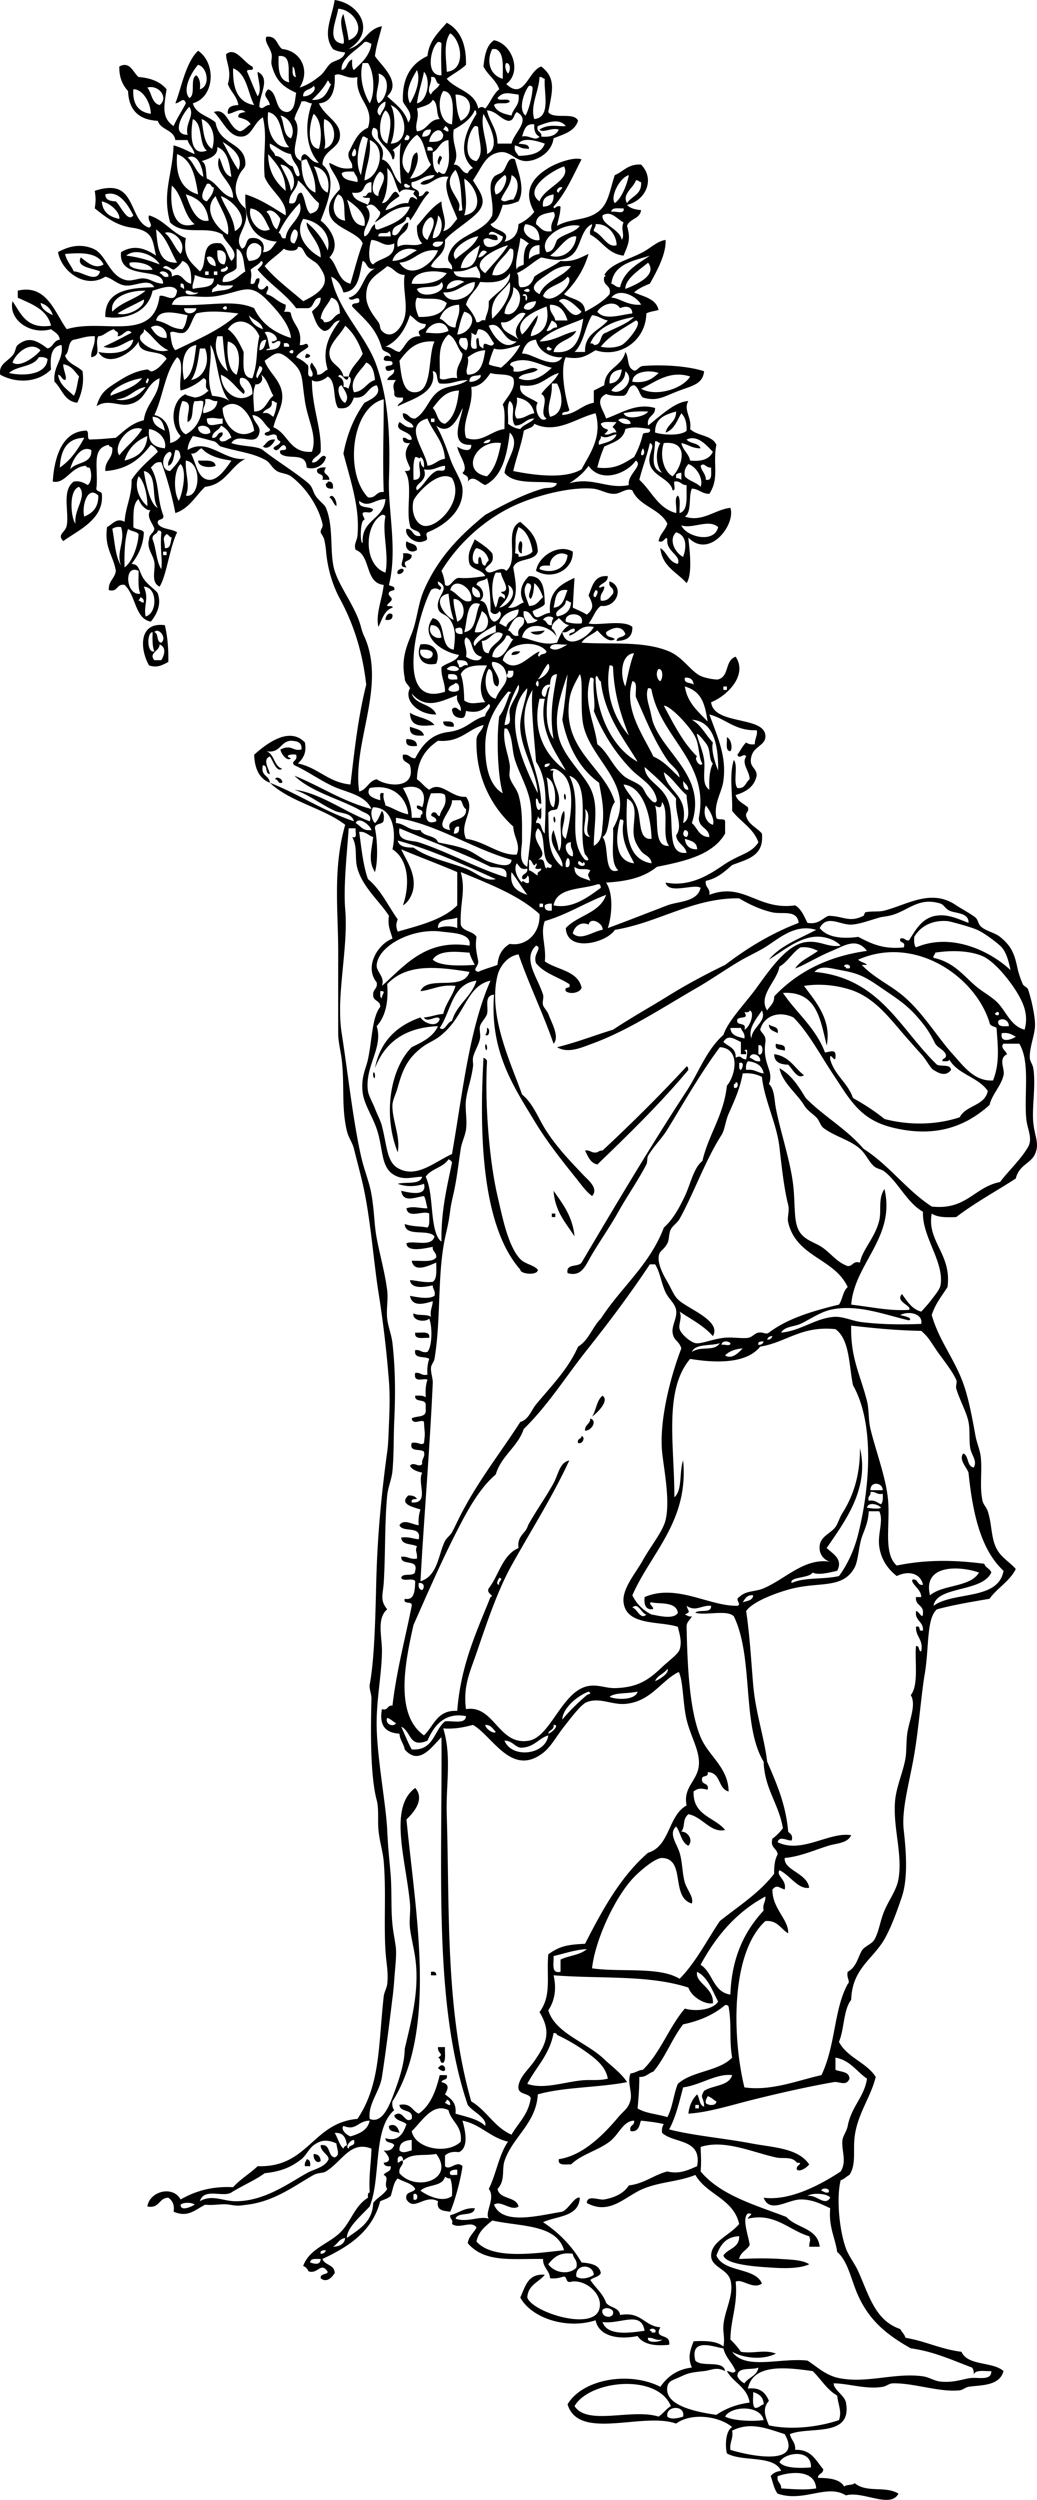 <svg xmlns="http://www.w3.org/2000/svg" viewBox="0 0 142.146 342.615"><g clip-rule="evenodd" fill-rule="evenodd"><path d="M60.276 21.36c.704.204-.144.773 0 1.2-.562-.061-.138-1.055 0-1.2zM42.036 48.48c1.405.319-.869 1.134 0 0zM37.716 60.24c-.252.611-1.031 1.489-1.68.96.486-.393.688-1.072 1.68-.96zM27.156 63.12c.987.053 2.274-.194 2.4.72-.529.294-2.404.275-2.4-.72zM44.676 64.08c-.652 1.035.432.753.48 1.68h-.96c.328-1.048-.929-.511-.72-1.44.278-.201.643-.317 1.2-.24zM44.916 66c.632-.072.788.333.72.96-.627.068-1.032-.087-.96-.72.204.044.226-.094.24-.24zM45.156 68.16c.453-.667 1.062.519.96 1.2-.45-.27-.51-.93-.96-1.2zM55.716 74.16c.46.42 1.478.282 1.44 1.2-.696.575-1.811.034-1.44-1.2zM71.315 74.16c.537.103.098 1.183.24 1.68-.697-.005-.567-1.356-.24-1.68zM78.516 75.6c.086 2.514-2.81 3.966-5.04 2.64.331-2.039 3.089-3.77 5.04-2.64zm-3.12 1.92c-.636.004-1.413-.133-1.439.48 1.859.753 3.716-.179 3.84-1.92-1.326-.788-2.586.615-2.401 1.44zM55.236 75.84c.557-.076.921.039 1.2.24.04 1.047-1.529.485-.72 1.68-1.298-.033-.233-.937-.48-1.92zM54.516 78.24c.035-.093.508-.425.72-.24.475.413-1.064 1.157-.72.24zM53.796 84.24c.072.632-.333.788-.96.72.016-.647.548-1.153.96-.72zM74.676 86.4c-.534.842-1.635.62-1.92.24-.051-.068 1.322-.128 1.92-.24zM57.636 88.32c1.887-.306 2.803 1.159 2.16 2.64-2.066.485-2.82-1.142-2.16-2.64zm1.68 1.2c-.231-.488-.922-.519-1.68-.48-.405 1.194 1.725 1.778 1.68.48zM71.315 89.28c-.204.356-.604.516-1.2.48.036-.525.606-.515 1.2-.48zM56.196 97.68c.989.69 2.625.734 3.36 1.68-1.744.178-3.319.335-3.36-1.68zM60.756 98.88c.729-.01 1.58-.14 1.44.72-.716-.005-1.463.023-1.44-.72zM56.196 99.6c.737.303 1.716.364 1.92 1.2-1.131.09-2.061-.02-1.92-1.2zM99.636 101.04c.581.223.827 1.503.48 1.92-.751-.05-.41-1.19-.484-1.92zM55.716 101.28c.757.043 1.431.169 1.44.96-.865.06-1.66.06-1.44-.96zM37.716 106.8c.076-.509 1.138-.052.96.48-.655.18-.483-.48-.96-.48zM77.315 108.96c.092-.457.306.153.24.48-.09.46-.305-.15-.24-.48zM75.876 112.08c.091-.457.306.153.24.48-.092.46-.305-.15-.24-.48zM105.4 140.4c.403.397 1.409.191 1.2 1.2-.5-.31-1.22-.38-1.2-1.2zM66.756 140.88c.424-.076.428 1.345-.24.96.186-.21.258-.54.24-.96zM66.516 143.28c.091-.457.306.153.24.48-.091.46-.306-.15-.24-.48zM106.36 143.04c.506.215 1.433.007 1.2.96-.51-.22-1.44-.01-1.2-.96zM106.12 144.48c2.063.256 2.77 1.87 4.079 2.88-.9.65-1.612-.938-2.159-1.44-1.08-.04-1.91-.33-1.92-1.44zM66.276 144.96c.213.106.429.211.48.48-.343 6.3.406 14.077 1.44 18.48.653 2.783 1.406 6.832 3.12 8.64.667.704 1.747.749 2.4 1.44.071.856-2.43.646-2.4 0-5.309-6-5.628-18.64-5.04-29.04zM94.116 146.16c.233.006.186.293.239.48-3.867 4.613-8.157 8.802-12.479 12.96-.971-.229-1.284-1.116-1.681-1.92.758-.118.848.432 1.681.24.192-.127.39-.25.72-.24 3.973-3.71 7.832-7.53 11.52-11.52zM51.156 147.12c.091-.457.305.153.24.48-.092.46-.306-.15-.24-.48zM75.876 163.2c1.257 1.782 2.601 3.479 2.88 6.24-1.197-1.84-2.685-3.4-2.88-6.24zM75.636 166.32h.48v.48h-.48v-.48zM56.916 182.64c.806.073 2.08-.32 1.92.72-.806-.07-2.081.32-1.92-.72zM82.596 191.28c.975.699-.715 2.339-1.439 2.88.572-.87.616-2.26 1.439-2.88zM80.916 194.4c1.044.367.1 1.715-.721 1.68-.06-.86.721-.88.721-1.68zM79.716 196.8c.584.15.127 1.212-.48.96-.175-.66.477-.48.48-.96zM59.076 270.24c.482-.081.751.049.72.48h-.72v-.48zM60.036 280.56h.96c-.049.751.162 1.762-.24 2.16-.554.073-.267-.693-.72-.72.957-.55-.094-.5 0-1.44zM60.036 283.44c.974-1.37 1.603 1.39 0 0zM54.756 292.32c-.566-.234-1.522-.077-1.44-.96.776-.39 1.256.14 1.44.96zM42.996 295.2c.611.029.931.35.96.96-.453.46-1.064-.16-.96-.96zM42.036 295.92c.422.058.547.412.48.96h-.72c-.102-.5.164-.64.24-.96z"/><path d="M70.836 37.44c.451.349.029 1.571.479 1.92 1.19.07 1.631-.609 1.92-1.44 1.101-.82 2.511-1.329 3.601-2.16 1.771.171 2.731-.468 3.84-.96-.667 2.293-1.883 4.038-3.36 5.52.999.762 2.853.668 2.88 2.4 1.247-.673 2.466-1.375 3.36-2.4.312-1.351-1.031-1.049-.72-2.4.272-.045.133-.241 0-.24.91-1.584 3.252-2.038 5.28-3.12 1.111-.593 1.944-1.491 3.119-1.68.098 1.938-1.215 4.326-2.159 6-.807.314-1.568.672-2.16 1.2 1.326.593 3.002.837 3.359 2.4-.546.174-1.226.214-1.68.48-.055 3.717-3.627 6.166-6.96 5.04-1.337.795-2.004 1.304-4.08.96-.805 1.514-.111 5.398.48 7.2-.065.495-1.063.057-.96.72 1.886-.114 2.618-1.381 4.319-1.68v-1.68c.49-.229.95-.49 1.44-.72.092-2.388 2.441-2.519 2.88-4.56.492.628.234 2.005.96 2.4.527.531.797-.421 1.44-.48 2.973-.236 6.366.052 8.399.72-.172 1.711-1.51 1.96-3.359 2.64-2.1.771-2.99 1.564-5.04.96-.506-.454-.539-1.381-1.2-1.68-.907.053-.687 1.234-1.44 1.44-.927.047-1.769.008-2.399-.24-1.612.838-.39 2.086 0 3.36 1.963-.655 4.121-2.198 6.72-1.44.036 1.156-1.208 1.032-.96 2.4 1.604-1.214 3.605-3.248 5.52-3.36-.726 1.226.521 2.287.24 3.84.959.961 3.017.824 3.6 2.16-.52 2.683.446 4.529-.96 6.72-1.048.008-1.417-.663-2.399-.72-.493 1.107.021 3.221-.96 3.84 2.374.819 4.128-.965 6.24-1.2.763 2.29-2.856 7.055-5.761 4.08.068 1.056.679 4.808-.239 6.24-1.306-1.495-3.348-2.253-3.601-4.8.954.566 1.118 1.922 2.4 2.16.512-1.159-1.655-1.7-1.44-3.36-.219-.652-.446.64-1.2.24.188-1.014.934-1.466 1.2-2.4-1.043-2.077-3.869-2.371-4.8-4.56-.782-.37-1.579.438-2.4.48-1.108.057-1.95-.639-3.119-.72-3.411-.237-8.171 1.154-10.8 2.4-4.187 1.984-7.644 5.282-9.84 8.88.237.563.421 1.179.48 1.92.731.556 1.035-.919 1.92-.96 1.387.107 2.459-.101 3.6-.24-.388-.892-1.728-.832-2.16-1.68-.377-1.439.245-2.199.72-3.36.857.583 1.752 1.127 2.4 1.92.362 1.402-.601 1.479-.96 2.16.504 1.294 2.007-.685 2.88.24 1.833-1.477-.393-5.628 1.919-6.72 1.151 1.009 2.335 1.985 2.4 4.08-.416 1.424-2.892.788-3.36 2.16.361 2.213.807 4.224-.72 5.52 1.089.129 1.438-.482 2.16-.72-.794-1.383-.235-2.723.72-3.6 2.026-.026 2.104 1.897 2.16 3.84-.404.476-1.103.658-1.68.96.441 1.691 1.246.303 2.399.24-.263-2.983 1.499-3.941 3.36-4.8-.106 1.551-.137 2.231-.24 4.08.646.315 1.342.579 1.92.96 1.071-.88.824-1.465.24-2.64.53-1.23.73-2.79 2.64-2.64.001.881-.84.92-1.199 1.44.104.356.307-.095.72 0-.014.787-.683.917-.48 1.92.982.103 1.253-.507 1.681-.96.237-.957-.718-.723-.48-1.68 2.074.691 1.01 3.636-1.2 3.36-.787.572-1.048 1.671-1.68 2.4 1.187.353 4.808-.564 6 .48.056 1.416-.826 1.894-2.16 1.92.072-.648 1.01-.43 1.2-.96-.506-1.296-1.839-.832-2.64-.24-.052.771.855.584 1.199.96-.858.608-1.879-.673-2.399-1.2-.695.585-1.663.897-2.16 1.68 4.07.275 8.489-.279 12 1.2 1.904.803 2.989 2.747 4.32 3.36.812.374 2.205.535 2.399.48 1.595-.448.861-2.55 2.4-3.12 1.699 2.524-1.157 5.375-3.36 6.24.349 3.162 7.232 1.859 7.44 4.56.105 1.369-1.589 1.444-1.92 2.88-.396 1.517.757 1.483.72 2.64-.322 1.518-1.464 2.216-2.88 2.64.234.885 1.089 1.151 1.68 1.68.198.678-.338.622-.24 1.2.325 1.196 1.471 1.57 2.16 2.4.333 3.132-2.076 3.523-4.08 4.32-1.029.891-2.012 1.828-3.6 2.16-.155.955.635.965.479 1.92 4.738-1.8 6.632 2.173 11.761 1.44.851.509 1.229 1.49 1.68 2.4 1.536.257 1.971-.59 2.88-.96 2.021-.001 2.827.986 4.8 0 .07-.035.195-.468.24-.48.785-.202 1.839-.03 2.64-.24 3.186-.834 6.422-3.066 9.841-.72.573.394 1.951 1.117 2.64 1.68.356.291.341.833.72 1.2.678.654 1.89.836 2.641 1.44 1.57 1.262 1.978 2.324 2.399 4.32.119.562.445 1.56.72 2.16.127.276.618.426.721.72.496 1.423.948 3.665.96 4.8.014 1.409-.762 3.008-.72 4.56.013.491.394.908.479 1.44.38 2.351-.204 5.265 0 7.44.184 1.956.89 2.853.24 4.32-.583 1.316-2.182 1.476-2.641 3.36-2.718 1.762-5.626 3.334-8.159 5.28-1.347.066-2.608.048-3.36-.48-.706 3.827 2.777 5.542 2.16 10.08-.782 1.218-1.688 2.312-2.16 3.84.906 3.116 2.511 5.183 3.84 8.16 1.019 2.28 1.545 4.998 2.16 8.4.18.993.609 1.876.72 2.88.219 1.982-.188 4.042.24 6 .116.532.548.909.72 1.439.648 2.001.401 3.98 1.44 5.521.642.951 1.642 1.523 2.399 2.399-.852 1.709-2.536 2.584-3.6 4.08-2.463.417-4.929.831-7.2 1.44-1.468 1.231-1.063 5.308-1.68 8.88-.464 2.688-.806 7.333-1.44 11.04-.666 3.896-1.756 7.491-1.439 10.32.27 2.409.656 6.431-.24 9.12-.619 1.856-1.603 4.626-2.64 6.239-1.6 2.487-4.205 3.853-4.32 7.92-1.088 1.393-.929 4.031-1.68 5.761 1.121 2.158 3.756 2.804 5.04 4.8-.638 2.724-2.482 5.037-2.88 8.16-.255 1.993.24 3.824-.721 5.279-.424.216-.7.58-1.2.721-.603 2.37-.206 6.82.721 9.359.387 1.062 1.194 2.044 1.68 3.12 1.461 3.24 2.313 6.768 5.76 7.92.216.425.58.701.721 1.2 2.744.455 4.827 1.572 7.68 1.92.841 1.959 4.284 1.315 5.76 2.641-.561 2.124-3.249 1.897-4.8 2.159-.377.064-.842.444-1.2.48-2.848.286-6.168-.993-9.12-.96-.597.007-.87.385-1.439.479-2.297.385-4.569-.444-6.721-.479-.042.857 1.5 1.655 1.681 2.64.887 4.852-5.01 3.217-7.681 4.32.14.82.803 1.117.721 2.16 2.246-.087 2.83 1.489 3.84 2.64.038.679-.721.56-.72 1.2 1.146.024 2.963.038 3.6 1.2.307-.333 1.133-.147 1.44-.48 1.616 1.383 4.184.329 6 1.44-1.101 2.101-4.903-.416-7.2.24-2.622-1.626-5.798 1-9.36-.24-.505-.615-.646-1.594-.96-2.4.309-.411.789-.651 1.44-.72-1.049-2.231-5.376-1.185-7.44-2.4-.253-.967-.208-3.082.72-3.6-1.831-1.545-5.653-1.991-7.68-.48-4.567-1.625-13.368 2.407-14.88-2.64 2.029-3.44 8.42-4.583 12.72-2.4.951-1.368 2.247-2.393 4.32-2.64-.576-1.358-.28-2.264.24-3.6 1.692-.093 3.219-.02 4.08.72.233-1.115-.076-1.846 0-2.88.15-2.058 1.529-4.282.96-6.24-.455-1.561-2.669-1.767-2.641-3.36.034-1.937 2.554-2.742 3.84-4.319-.773-3.467-4.468-4.012-6-6.721-2.307.946-4.822.922-7.199 1.921-2.44 1.024-4.54 3.656-7.681 1.92.047-1.165 1.636-.345 2.4-.48 1.57-.279 2.737-.93 3.359-1.92 2.143-.258 3.381-1.42 5.28-1.92 1.586.414 2.832-.17 4.08-.72.69-3.811-3.171-3.069-4.8-4.561-.076-.557.038-.921.24-1.2-.956-.244-2.051-.35-3.12-.479-.206.222-.15 1.637-1.44 1.439-.257-.896.596-.684.48-1.439-1.499.028-2.079 1.91-3.36 2.88-1.605 1.216-3.865 1.75-5.28 3.12-.768-.032-1.836.236-1.68-.72 3.287-.472 6.142-3.361 8.16-5.761.807-.958 1.397-1.174 1.68-2.399.241-1.05-.502-2.414 0-3.601.68-.04 1-.439 1.681-.479 2.396-2.323 3.578-5.861 5.76-8.4 1.493.456 3.888.161 4.56-.96-.812-1.509-1.364-3.275-2.88-4.08-.332 1.536 2.327 2.15 2.16 4.32-1.131.19-2.917-.879-3.36-2.16-5.475-1.763-11.826-1.166-18.479-1.68.455 1.929.11 3.555-.72 4.8.961 3.166 5.237 4.361 7.68 6.72.955.923 2.263 1.825 3.12 3.12-3.876.765-8.625.655-12.24 1.68-.211 3.967-3.482 5.869-4.56 9.12-.404 1.219.14 2.663-.96 3.841.278 1.481 2.535.985 2.88 2.399-.988.734-2.422-.925-3.36-.24 1.163 2.861 6.069 1.487 9.36.96.9-.385 1.7-2.131 2.399-1.92-.129 2.671-3.128 2.472-5.04 3.36 2.173 1.428 3.953 3.247 5.28 5.52 1.248.112 2.428.293 2.64 1.44-.235.564-1.031.568-1.439.96.693 1.066 1.702 1.817 2.16 3.12.502.698 1.796.604 1.92 1.68 2.93-.53 3.28 1.52 5.52 1.681-.967 1.743 1.478.721 1.2 2.399-2.054.213-3.597-.084-4.32-1.2-2.55.522-5.294.096-5.76-2.159-4.029 1.304-8.824-.336-10.32-3.12.687-1.475 1.011-3.311 3.36-3.12-.809 1.031-2.307 1.373-2.4 3.12.652 1.984 8.86 4.609 9.841 1.68.696-2.084-1.893-4.231-3.841-3.84-.77.21-.497-.623-.96-.72-.574.145-1.095.345-1.92.239-.081-1.118-.983-1.416-.96-2.64-4.21-.071-7.983.563-10.32-2.16.131-.989.835-1.404 1.2-2.16-.709-1.023-2.328.287-3.36-.479.199-.679-.338-.622-.24-1.2 1.152-.287 1.856-1.024 3.36-.96-.114 1.246-2.305.415-2.64 1.439 1.675.563 3.342-.426 4.56 0-.625-.845.994-2.805 0-4.079 1.017-2.023 1.384-4.697 2.64-6.48-2.472-.568-3.721-2.359-6.24-2.88.17.731 1.078 3.581-.48 4.32-.917-.116-1.532.067-1.92.479v1.44c.671.69 1.566-.854 2.4 0-.202 1.51-.926 4.49-1.68 6.239-.922-.117-1.942-.138-1.68-1.439-1.868-1.001-3.245 1.461-4.32-.24-.271-1.15.915-.845 1.2-1.439-.46-.82-1.611-.95-2.4-1.44-.584.536-.673 1.566-.96 2.4-.373.347-.935.504-1.44.72-1.104 4.176-4.333 6.228-7.92 7.92.314.886 1.656.744 1.68 1.92-.322.541-1.096 1.424-1.92.72-.13-.832 1.54-.384.72-1.2-.774-.835-1.228.679-2.4.24a1.212 1.212 0 00-.72-.72c.874-2.471 3.679-3.054 5.28-4.8 1.346-1.469 1.829-3.468 3.6-4.561-.021-.34-.04-.68.24-.72-.147-2.227.188-3.973.24-6-2.882-1.144-3.979 1.72-6.24 3.12-.407.252-1.1.16-1.68.479-2.406 1.329-5.297 3.616-9.12 4.08-1.173.143-1.158.206-2.4 0-1.09-.181-2.058.135-3.36 0-1.477.765-2.375 1.783-4.32.96.15-1.03-.214-1.546-.72-1.92-1.344.016-1.182 1.538-2.88 1.2.321-2.094 3.488-2.908 4.56-.96 2.073-1.179 4.36-1.83 7.2-1.68.973-1.107 2.301-1.859 3.36-2.88 6.958.238 7.483-5.957 13.68-6.48 3.153-4.699 2.851-10.004 3.6-16.8.059-.536.417-1.146.48-1.68.187-1.588-.139-2.887-.24-4.561-.238-3.929.105-8.154-.24-12.24-.115-1.36-.581-2.791-.72-4.319-.124-1.36.075-2.884-.24-4.08-.887-3.366-.833-9.326-.72-13.92.014-.587-.336-1.406-.24-1.92.797-4.278.796-11.73.96-16.08.193-5.128.685-10.336 1.44-15.84.167-1.218.186-2.628.24-3.841.084-1.882.143-3.91 0-5.76a153.073 153.073 0 00-1.44-12.24c-.682-4.303-1.091-10.235-2.16-14.879-.293-1.275-.749-2.988-1.2-4.8-.205-.825-.755-1.559-.96-2.4-.785-3.231-.305-6.362-.72-9.84-.14-1.176-.479-2.373-.48-3.6a5076.32 5076.32 0 010-11.04c.006-5.852-.765-11.497.96-17.52-3.037-2.323-7.583-3.137-10.32-5.76 4.009 1.592 7.332 3.868 11.52 5.28-.354-1.211-1.75-1.033-2.64-1.44-1.887-.861-3.583-2.251-5.52-2.88 3.504.416 6.886 3.033 10.32 4.32.372-.947-.625-1.098-1.2-1.44-2.542-1.515-6.803-2.521-9.12-4.8 3.597 1.443 6.567 3.513 10.56 4.56-.879-1.975-3.465-2.266-5.28-3.12-1.884-.886-3.54-2.092-5.28-2.88-.608-.586.506-.511.24-1.44-.793-.156-1.691.162-.72.48-.465.526-1.347-.559-1.44-1.2 1.564-.755 1.67.294 2.88 0 .12-1-.608-1.152-1.44-1.2-1.495.105-1.428 1.772-3.36 1.44 1.127.393 1 2.041 2.16 2.4-.763.59-1.266-1.125-1.68-1.68-1.068.391-.123 1.737 0 2.4-.728.007-.232-1.208-.96-1.2-.369 1.49.875 1.366.96 2.4-1.454-.546-2.082-1.917-2.16-3.84 1.49-1.337 4.754-4 6.96-1.68.267 1.546-.324 2.235-.96 2.88 2.789.571 4.132 2.588 7.2 2.88.566-4.729 1.018-9.106 2.16-13.68-.493-4.49-1.754-8.364-3.6-11.76-.88-1.62-1.707-3.948-1.92-6.72a13.078 13.078 0 00-.24-1.44c-.069-.312-.469-.844-.48-.96-.043-.485.377-.631.24-1.2-.617-2.555-2.423-5.091-4.32-6.48-.548-.401-1.401-.394-1.92-.72-.663-.417-.989-1.179-1.44-1.44-1.82-1.053-3.624-1.14-6.24-1.92-.313-.093-.541-.614-.96-.72-1.037-.263-1.791-.507-2.88-.72-.326.554-.689 1.07-.72 1.92 2.787-1.765 5.033 1.584 7.92 1.2-2.076 1.043-2.712 3.528-5.52 3.84-1.321 1.238-2.156 2.963-4.08 3.6a47.615 47.615 0 00-1.92-6.96c-.849-.129-1.052.388-1.44.72 1.219 2.006.803 4.165 1.68 6.48.255.895-.9.38-.72 1.2.461.819 1.884.676 2.64 1.2-1.055 2.188-1.441 5.908-2.4 7.44-1.267-.607-.537-2.262-.72-3.36-.17-1.017-1.099-1.92-.72-3.12.004-.716.624-.816.72-1.44-.201-.791-1.227-1.659-.48-2.64-.312.346-1.369-.453-1.68-1.44-.865.655-.679 2.361-.72 3.84.334.385 1.185.255 1.44.72-.066 1.652-.681 3.034-1.68 4.32.991.102.898.592 1.44 1.68.579 1.164 2.006 1.941 2.16 2.4.463 1.382-.004 2.647-.96 3.84-2.213-.422-1.974-3.48-3.6-5.04-1.154-.194-.867 1.053-2.16.72-.076-1.275.827-1.572.96-2.64-.331-2.07-1.611-3.189-1.2-6 .75-.395 1.323-1.335 2.4-.72.129-2.111 1.01-3.47.96-5.76.969-1.512 2.345-2.615 3.6-3.84a2.164 2.164 0 00-.96-.96c-1.401 1.879-3.17 3.39-6.24 3.6-.093-1.453 1.036-1.685.96-3.12-.06-.261-.478-.163-.48-.48-2.408.46-1.46 2.968-1.68 5.76-.21.77.623.498.72.96.36 3.546-3.373 5.043-5.28 6.48-.924-.932.299-1.146.475-2.16.334-1.925-.726-4.768.96-6 .939-.139 1.394.207 1.92.48.573-.476.568-1.671.24-2.4-.279.039-.427-.053-.48-.24-2.054.058-2.828 2.57-4.56 2.16.163-2.653.97-6.698 4.32-6.96.87-.23.244 1.036.72 1.2 1.565-.05 1.936-.091 3.6-.24 1.147-.933 2.147-2.012 3.84-2.4.299-2.341 2.071-3.209 2.16-5.76-2.037.891-1.737 3.148-4.32 3.6-1.302.228-2.856-.781-4.32.24.566-1.904 1.323-2.367 2.88-3.36.982-.626 2.32-1.463 4.08-1.68.174-.021.404.365.72.24.911-.36 1.383-1.086 1.92-1.68-.652-1.428-3.802-.358-3.84-2.4-.699 1.393-4.13 3.759-5.52 1.439 1.42.301 4.42.368 4.8-1.68-1.021.119-2.3 1.599-4.08.96 1.331-.589 2.583-1.257 3.84-1.92-.642-.78-1.192.552-1.92.48.275-.755-.377-.583-.48-.96-1.022.286-1.428.964-2.16.96-.561 1.171.581 2.622-.96 2.88-.115-.884.561-1.585.48-2.88-1.163-.043-1.923.316-2.88.48-.866.254-.542 1.699-1.2 2.16.368 1.152 1.657 1.383 2.4 2.16.228 1.619-.101 2.979-.72 4.32-1.801-.199-2.087-1.913-3.12-2.88-.248-2.115 1.272-3.023.96-5.04-1.398.202-1.593 1.607-1.44 3.36-1.644 1.694-4.533 2.037-6.96.72-.251-1.379.877-1.728 1.68-2.64.463-.527.389-1.173.72-1.44 1.513-1.221 2.614-.605 4.08.48.789-.171.808-1.112 1.68-1.2-.084-.795-.719-1.041-1.2-1.44-2.825.828-5.861-1.272-5.28-3.84 1.174 1.707 1.897 3.863 5.28 3.36-.541-2.26-2.65-2.95-4.56-3.84v-.96c4.007-.953 5.081 3.069 6.72 5.28 4.982-1.543 11.929 1.944 12.72-4.56.784-.261 2.131 1.207 2.4-.72-.573-1.083-2.551-.195-3.36 0-.62 3.04-3.697 4.025-6.48 3.6-.075-3.867 3.69-3.948 6.72-4.08-.788-1.348-2.69-.019-4.08-.24-1.015-.162-1.732-.986-2.64-1.2-2.686 1.735-5.994-.657-6.48-3.36 1.888-1.055 3.441-1.039 4.8-.48 1.843.758 2.172 3.801 4.56 4.32.802.174 1.641-.296 2.4-.24.991.074 1.424.683 2.64.72.088-2.436-6.172-.297-5.76-4.32 1.958-1.171 3.52-.359 4.8.48-.524-2.042-.263-3.404-3.36-3.84-2.229-.314-3.741-1.619-5.04-2.64.147-1.167.147-1.233 0-2.4 1.018-.358 2.223-.547 3.12-.24 2.274.777 2.138 4.605 4.32 5.28.711-.349-.316-.937 0-1.68 2.082.639 3.075 2.366 5.04 3.12-.466 2.626.87 3.45 1.92 4.56 1.209-.92-.193-4.296 2.88-3.84.77.511.899 1.661 1.44 2.4 1.373-1.123-.959-2.51-1.2-3.6-2.124-1.324-5.304.257-7.2-1.68-1.121-4.151.324-6.371.48-10.56 1.353.397 1.975.831 2.88 1.2-.158-.802-.746-1.174-.96-1.92h-1.68c-.223-1.457-2.006-1.354-2.4-2.64-2.599-.121-3.98-1.46-4.08-4.08-.73-.79-1.226-1.814-1.2-3.36 1.46-.805 1.879.82 2.64 1.44 1.712.128 3.008.672 3.84 1.68-.349 2.314-.72 3.897.96 5.04.49-1.11 1.139-2.061 1.68-3.12-.316-1.009-.788.001-1.44 0 .759-1.821 1.385-5.583 3.12-7.2 2.494 1.671 2.305 6.358-.72 7.2.412 1.508 2.129 1.711 3.12 2.64.496 3.088 3.972 2.694 4.08 5.52.029.746-.366.786-.72 1.44-.779 1.441-1.08 3.291.72 4.8.703 2.572-1.826 3.828-.48 5.52.731-.149.469-1.291 1.2-1.44 1.461-.205 2.101.95 1.68 1.92 1.133.013 1.364-.876 1.92-1.44-3.342-.258-4.445-2.755-4.32-6.48 2.133.667 3.777 1.822 5.52 2.88.241-2.031-2.17-3.408-2.88-5.28-.253-3.434.403-5.351-.24-8.16-1.311.803-1.477 2.539-2.88 2.64-1.781.129-2.613-2.193-3.84-3.36 1.865-.696 2.014 2.271 3.6 2.64.643-.157.912-.688 1.44-.96-.3-.581-.984-.776-1.68-.96-.073-.633.501-.619.96-.72-.66-.722-1.665.241-2.4.24-.12-1 .608-1.152 1.44-1.2-.196-1.243-1.063-1.816-1.44-2.88.563-1.835-.281-3.082-.24-4.08 1.282-1.119 2.436 1.176 3.6 1.68.373.853-.815.145-.72.72.494 1.106.924 2.276 1.44 3.36.661-.833-.016-2.375 0-3.36 1.837.925.245 3.06.24 4.8.507.529.709-.308 1.44-.24-.17-1.042-1.174-1.174-.24-2.16 1.456.464.784 3.057 2.64 3.12 1.06-.22 1.012-1.547 1.2-2.64-1.656-.749-2.797-1.568-3.36-3.84-.111-.447.086-.987 0-1.44-.178-.933-1.05-1.709-.72-2.4 1.456-.175 1.414 1.146 2.16 1.68 2.593.262 3.888 2.958 2.4 5.28 1.065-.326 2.001-.951 2.88-1.68.548-.455.907-1.297 1.44-1.68.572-.411 1.635-.428 1.92-1.44-.319-.064-1.072-.114-1.68-.48-1.467-2.038-.18-4.115.24-6.72 3.579.52 5.675 4.472 1.92 6.72 2.052-.508 2.396-2.724 4.56-3.12-.324 1.356-.771 2.588-.96 4.08.841 1.305 3.753 3.608 1.68 5.52 1.104 1.055 2.412 1.908 2.88 3.6.874-1.125-.412-2.141-.72-2.88-.145-3.344 1.185-5.215 3.36-6.24.235-2.165 1.553-3.247 2.64-4.56 1.833.967 2.7 2.9 2.64 5.76-.761.76-1.797 1.243-2.64 1.92 1.272 1.528 3.856 1.743 4.32 4.08.355-.278.605-.278.96 0 .713-.807 1.062-1.978 1.92-2.64-.453-1.307-1.576-1.943-2.16-3.12.149-1.531.427-2.933 1.44-3.6 2.438.455 3.923 4.293 1.68 6 2.497 2.348 3.005-1.847 4.799-2.4 2.087 1.61 1.51 3.389.961 6.24.692 1.067 3.583-.063 4.079 1.2-.454 1.465-1.993 1.846-3.359 2.4-.232 2.039-2.44 3.174-3.84 3.12-1.453-.056-2.167-1.476-3.601-1.2-1.882.362-2.237 1.812-3.6 3.84 1.056 1.764 2.12 2.919.48 4.56-1.093 1.094-3.401 2.518-4.32 3.6.163 2.003-1.358 2.321-1.92 3.6.555.565 2.261-.021 2.88.48.179-.978-.773-.826-.48-1.92.867-2.974 4.749-2.932 6-5.52.286-2.144-.826-3.974.24-5.28.239-.292.895-.403 1.2-.72.604-.627.668-2.138 1.68-1.68.429 1.75 1.446 4.012.48 5.76-.643.238-1.266.495-2.16.48-.349 1.091-.658 2.222-1.68 2.64.397.949 2.917.831 1.92 2.4 1.195-.245 1.856-1.025 1.92-2.4a5.648 5.648 0 002.159-1.68c-1.518-2.658-.448-4.552 1.921-6 1.324-.81 3.581-1.547 4.56-1.2-1.163 2.277-2.2 4.68-3.84 6.48.058.619.413-.33.96 0-.014 1.026-.322 1.758-.48 2.64 1.546-.892 3.327-.767 4.801-1.44 2.254-1.029 2.27-2.975 3.119-5.52 1.201-.479 1.808-1.553 3.601-1.44 1.953 1.988.655 4.92-1.92 5.52.407.473 1.116.644 1.92.72-.135 1.226-1.571 1.149-1.92 2.16.547 1.928.158 2.491-.48 4.08-2.212-.268-2.922-2.038-4.56-2.88-.174-.733.245-.875.24-1.44-1.623.714-1.467 3.311-2.881 4.32-1.129.806-2.197.661-4.08.24-1.184.656-2.072 1.608-3.359 2.161zm-1.2 42.72c.511 1.405-.476 2.279-1.2 3.12 1.237-.192 2.82-2.239 1.2-3.12zm11.76 5.76c-1.861-.341-2.172.868-3.359 1.2-.071-.631.931-.189.72-.96-.76-.04-.803.638-1.68.48.613 2.603 3.621.661 4.319-.72zm-5.041 2.16c.392-.969.795-1.926 1.681-2.4-.703-.098-.973-.627-1.44-.96-.401.398-.972.628-.96 1.44.41.23.526.754.72 1.2-.83-1.638-4.261-2.508-4.8 0 1.669.407 2.915 1.131 4.799.72zm-.479-3.36c-.388-.41-1.237-.22-1.44.24.566.074.446.833 1.2.72-.018-.418.053-.746.24-.96zm-23.28 27.6c.016.816-1.232.368-1.2 1.2.333 1.51.447 4.509 0 6-.954-1.495-.479-2.905-.24-4.8-.676-.205-.985-.775-1.92-.72.307 2.253.535 4.585 1.2 6.48 1.758 1.442 2.751 3.649 4.08 5.52-.25.68-.25 1 0 1.68 3.049-.872 6.203-1.637 8.16-3.6v-4.56c-2.519-1.082-5.153-2.047-7.68-3.12.633 1.413 1.96 3.167 1.68 5.28-.112.846-.657 1.966-1.44 2.4.979-2.875.782-6.269-1.44-7.68.567-2.484.038-5.743-2.64-5.76-.47.541-.201 1.797.24 2.16.475-.404.657-1.102.96-1.68.201.28.316.64.24 1.2zm-29.04-38.64c-.342-.058-.405-.396-.72-.48-.681.575-.237.883-.24 1.92.882.083.725-.874.96-1.44zm-.96-12.24c.315-1.152-.772-2.447-2.16-2.64-.239 1.838.692 2.508 2.16 2.64zM47.076 6c.335-.795-.838-2.842 0-4.08.252 1.188.544 2.336.72 3.6 2.646-.966.833-4.234-1.44-4.32-.207 1.573-1.754 4.59.72 4.8zm14.16 3.84c2.671-.243 2.058-4.266.48-5.28-.999 1.32-.513 3.649-.48 5.28zm-11.28-4.08c-1.025 1.137-3.331 2.265-3.12 3.84.801-.159.697-1.223 1.44-1.44-.032.591-.037 1.156.24 1.44 1.013-.988 2.139-1.861 2.4-3.6-.325-.076-.458-.342-.96-.24zm10.56 4.56c-.039-1.935-.08-2.444 0-4.32-.053-.187-.201-.279-.48-.24-.973.686-1.827 4.657.48 4.56zm8.4.48c-.016-1.665.221-3.581-.96-4.08h-.48c-.894 1.742-.249 3.627 1.44 4.08zm-29.28.48c-.24-1.439.45-3.809-1.44-3.6-.067 1.746.003 3.357 1.44 3.6zm11.04 2.88c.785-1.412.602-4.331-.24-5.52h-.72c-.54 1.96.154 4.169.96 5.52zm18.96-4.08c.33-.308.418-1.435-.24-1.44-.278.256-.088 1.106.24 1.44zm-43.68 3.36c.926-.435.019-2.701.96-3.12.412.388.596 1.004.48 1.92 1.492-.446 1.028-3.035-.24-3.36-.809.887-2.276 3.353-1.2 4.56zm14.64-2.88c-.219-.421-.083-1.197-.48-1.44.004.636-.134 1.413.48 1.44zm-5.76 3.84c-.891-1.75-.994-4.286-2.88-5.04-.079 2.719.607 4.672 2.88 5.04zm21.36-.24c.649-1.035 1.54-3.095.96-4.56-.618 1.066-1.766 2.869-.96 4.56zm.96 0c1.395-.237 1.976-3.193.96-4.32-.278 1.483-.759 2.761-.96 4.32zm-11.28-3.84c.096 1.52-.167 3.728-2.16 3.84.851 1.889 3.045 2.565 2.88 4.56-.141 1.708-2.298 1.817-2.4 3.84 2.178 1.862.605 5.448-.24 7.68 1.252.933 2.879 3.311 1.2 5.04 1.145 1.016 1.103 3.217 2.88 3.6.547-1.853 1.021-3.779 1.68-5.52-.566-1.547-4.174-2.12-4.56-4.08-.281-1.429.408-2.191 1.44-3.36-.032-1.492-1.532-2.782-1.44-3.6.896.384 1.593.968 3.12.72.121-1-.702-1.059-.48-2.16.69-1.31 1.215-2.784 2.64-3.36.966-3.03-1.8-3.801-1.44-6.96-1.458.398-2.327-.736-3.12-.24zm6 3.84c1.189-.625 1.862-3.605 0-4.08.323 1.529-.722 2.95 0 4.08zm7.2-1.2c.249-.632.952-.808 1.2-1.44-.677-.043-.299-1.141-1.2-.96.182.838-.726 1.812 0 2.4zm14.159 3.36c2.36-.248 1.272-3.645 1.44-5.52-.307-.014-.332-.308-.72-.24-.087 1.946-1.306 3.928-.72 5.76zm-30.479-2.64c1.755.155 2.079-1.121 2.64-2.16-.317-.003-.22-.421-.48-.48-.381.791-1.211 1.791-2.16 2.64zm-1.2-.48c.882.07 1.992-.872 1.44-1.44-.366.594-1.491.429-1.44 1.44zm30.48 2.64c.539-.956.995-3.088.96-3.84-.054-.187-.201-.279-.48-.24-.621.714-1.566 3.206-.48 4.08zm-53.76-3.6c-.128 2.048.716 3.124 2.4 3.36-.041-1.76-1.293-3.452-2.4-3.36zm3.6 2.16c1.272-.934-.05-2.832-1.68-2.4.609.751.592 2.128 1.68 2.4zm40.08 2.64c.066-1.082.57-4.529-1.2-4.56-.919 1.328-.526 4.4 1.2 4.56zm6.24-3.6c.203.518 1.53-.09 1.68.48-.389.491-1.771-.011-2.16.48.335.945 1.359 1.201 2.4 1.44.225-1.055 1.185-1.375.96-2.88-1.23-.127-2.053-.505-2.88.48zm-5.04 3.12c1.793-.802 1.808-3.561-.72-3.6.119 1.321.202 2.678.72 3.6zm-6-1.68c.38 1.392-.368 2.099 0 3.12 1.479-.122 1.556-1.644 3.12-1.68-.536-.664-.183-2.217-.96-2.64-.364.757-1.357.883-2.16 1.2zM43.236 26.4c.065-1.985-.636-3.204-1.2-4.56-.33-.01-.527.113-.72.24.013 2.067.44 3.719 1.92 4.32zm-1.44-5.28c.706.334.908 1.172 1.92 1.2-1.786-1.858-2.023-5.255-.96-8.16-.565.005-.707-.414-1.44-.24-.247.874-.756 1.485-.96 2.4 1.383 1.841-1.229 4.804.96 5.76-.067-.547.058-.902.48-.96zm10.32-5.28c.205-.675.775-.984.72-1.92-.757.242-1.579 1.439-.72 1.92zm1.44 3.84c2.645-.025 2.322-4.313 0-5.28.733 1.279.609 3.969 0 5.28zm-27.84-1.2c-.397-1.604 1.036-2.635.24-3.84-.663.57-2.748 3.801-.24 3.84zm27.36 1.2c.294-1.383.922-3.702-.24-4.56-.876.927-1.168 3.979.24 4.56zm9.12-1.92c-.329 2.247.935 3.159 0 4.8 1.057-.017.955 1.125 1.92 1.2.134-.346.375-.586.72-.72-2.331-2.08-.864-5.28.48-7.44-.054-.187-.007-.474-.24-.48-.575 1.266-1.704 1.976-2.88 2.64zm6 1.92h1.92c.337-1.515 2.74-3.246.72-4.32-.444.356-.36 1.241-1.2 1.2-1.137-.303-1.561-1.32-2.88-1.44.348 1.651 1.425 2.575 1.44 4.56zm-28.56.48c-1.314-1.246-.781-4.339-2.88-4.8-.318 2.72.966 5.111 2.88 4.8zm4.08.24c.488-1.653.332-3.972-.72-4.8-.539 1.189-1.1 4.617.72 4.8zm23.04.72c2.051-1.023.165-4.245-.48-5.52-.484 1.73.589 4.025.48 5.52zm-26.88-2.16c.751-1.319-.289-2.906-1.44-3.12.578.942.314 2.726 1.44 3.12zm-11.52 1.68c-1.163-.918-.502-3.658-1.92-4.32-.288 1.635-.543 5.26 1.92 4.32zm.72-.24c.58-1.745-.062-3.578-1.44-4.08.239 1.6.294 3.386 1.44 4.08zm15.36 0c1.914-.502 1.719-3.563 0-4.08-.213 1.899.4 3.206 0 4.08zm29.759-1.68c1.237.116 2.058-.183 2.4-.96-1.048-.315-2.168.533-2.64 0 1.267-.852 2.551-.375 3.6-.48-.904-1.177-2.642-.464-3.84 0-.256.897.597.684.48 1.44zm-2.639 0c.943-.288 1.804.734 2.4 0-.559-.242-.774-.826-.721-1.68-1.262-.143-1.381.858-1.679 1.68zm-10.8-.96c.307.013.332.308.72.24.013-.413-.185-.615-.48-.72.001.241-.195.286-.24.48zm4.56 4.32c1.096-1.146.295-2.701.24-4.56-.053-.187-.201-.279-.48-.24-.934.785-1.801 4.547.24 4.8zm-12.24.96c.139 1.979-.047 3.633-.72 4.8 1.236.017 1.532-2.732 2.4-.96-.741.54-1.578.982-1.92 1.92 1.152-.208 1.673-1.047 3.12-.96.286-.972.41-1.022 1.2-.48.043-.678-.902-.559-.24-1.2-.882-.158-1.646-.441-2.16.24-.595-1.086-.762-2.598-1.68-3.36zm1.92 2.16c-.169-1.049-.337-4.764 0-5.76-.198.602-.841.759-1.2 1.2.392-.108.392 1.308 0 1.2-.211-1.238-1.413-1.827-1.92-2.88-.226-.468.186-1.366-.72-1.44-.946 1.831 2.013 1.824 1.2 4.32 1.53.47 1.425 2.575 2.64 3.36zm2.88-6.48c.782.062 1.155-.285 1.2-.96-.783-.062-1.155.285-1.2.96zm.96.72c.983.023 1.887-.033 1.92-.96-.504-1.417-1.861-.132-1.92.96zm-3.36-.24h.48c.269-.346.259-.586-.24-.72-.013.307-.308.332-.24.72zm.48 4.56c.62-.74.211-2.509 1.2-2.88.444 1.087-.389 2.75-.96 3.6 1.432-.168 2.175-1.025 2.88-1.92-.86-1.14-.773-3.227-1.92-4.08-1.186.757-3.067 3.763-1.2 5.28zm-6.48.24c.308-1.692.632-3.368.96-5.04-.307-.013-.332-.308-.72-.24-.651 1.399-1.046 3.722-.24 5.28zm.48.72c2.086-.461 3.137-4.608.72-5.52.235 2.316-.55 3.61-.72 5.52zm9.36-3.84c.016 1.184-.036 2.436.72 2.88.058-.619.413.329.96 0 .804-1.409.507-2.527.48-4.56-1.164.116-1.304 1.257-2.16 1.68zm11.76-1.2c.598.122 1.447-.008 1.439.72-1.178-.052-.914-.155-1.92-.48-.19.83.267 1.013.48 1.44 1.725-.035 3.16-.359 3.6-1.68-.899-.295-2.882-.979-3.599 0zm-38.4 3.6c.804-1.895-1.015-3.107-2.16-3.84.726 1.274 1.328 2.672 2.16 3.84zm5.04-1.92c1.195.085 1.376 1.184 2.4 1.44.187.392.521 1.854.96 1.2-.212-1.64-.817-1.411-1.2-2.88-1.204-.236-1.899-.981-2.88-1.44-.13.929.611.988.72 1.68zm-10.08.72c.709.331.553 1.527.72 2.4 1.492.588 1.902 2.257 3.6 2.64.017-2.339-2.671-3.246-1.92-5.52.524.916.568 2.312 1.68 2.64-.259-1.741-.466-3.534-1.92-4.08.074 1.136-.914 1.53-2.16 1.92zm30.96-1.44h.72c.031-.431-.238-.562-.72-.48v.48zm-10.32.72c.668.385.664-1.036.24-.96-.076.325-.342.458-.24.96zm-21.12 5.28c-.382-2.418-.838-4.762-2.88-5.52-.249 3.048.703 4.897 2.88 5.52zm11.28-4.08c.535 1.146 1.236 2.125 1.44 3.6 1.017-1.122.107-3.543-1.44-3.6zm1.2 5.28c1.401.361.689-1.39 1.68-1.44.574.786.503 2.217 1.2 2.88.73-.149 1.227-.533 1.2-1.44-1.111-.889-1.736-2.264-2.88-3.12-.09 1.35-1.219 1.661-1.2 3.12zm-2.88-6.72c.015 2.465 1.081 3.878 2.4 5.04-.041-2.439-1.25-3.71-2.4-5.04zm-8.88 3.12c-.12-1.325-.814-3.339-2.16-2.64.918.682 1.115 2.085 2.16 2.64zm17.04 2.16c.386-1.7-.213-3.329-1.92-3.6.737 1.103.584 3.096 1.92 3.6zm29.04 1.2c.591-1.863 4.368-2.917 3.359-4.8-1.729.617-5.661 3.156-3.359 4.8zm-11.04.24c.274.69-.465 1.279.48.96-.238-1.434-.057-4.103-.96-5.521-1.773 1.808-.052 3.224.48 4.561zm-16.08-4.08c.15.97 1.279.96 2.16 1.2.115-.755-.342-.938-.48-1.44-.638.002-1.371-.091-1.68.24zm5.04 3.12c-.106-1.065 1.58-2.63.24-3.36-.679.372-1.798 3.01-.24 3.36zm4.56-1.92c-.32 1.28 1.28.64.96 1.92.842.141.789-1.134 1.44-.48-1.1 1.061-1.691 2.629-2.64 3.84-.027-.292-.072-.568-.48-.479-.157 1.283-2.109.771-1.92 2.4.938.506 1.167-1.473 2.16-1.68.113 1.713-1.81 1.39-1.44 3.36 1.131-.668 2.204.096 3.36-.48-.525-.515-.758-1.321-.72-2.4 1.051-1.189 1.956-2.524 3.36-3.36-.002 1.448.875 2.731.24 4.08.967-.233 1.352-1.049 1.92-1.68-.54-1.555-2.165-4.266-1.2-5.76-1.776-.332-2.647 1.507-3.84.96.344-.696 1.641-.439 1.92-1.2-1.4-.041-1.924.796-3.12.959zm11.52 1.68c.97-.063 1.893-2.488 1.2-2.64-.778.676-1.729 1.3-1.2 2.64zm.72.72c.533.556.936-.081 1.68 0 .649-.999 1.027-2.774-.24-3.36-.095 1.505-1.01 2.191-1.44 3.36zm15.599.48c1.056-.746 1.781-2.963 1.92-3.84-1.315.379-2.581 3.046-1.92 3.84zm-20.639 1.68c2.979-.53 1.683-4.038 0-5.04.091 1.658.503 3.488 0 5.04zm22.32-1.68c.609-.991 2.048-1.152 1.92-2.88-.307-.013-.333-.308-.72-.24-.281 1.005-1.952 1.88-1.2 3.12zm-35.76.48c1.324 1.531-.646 2.91-.24 4.08.784-.256.77-1.311 1.44-1.68.022.377-.032.832.48.72 1.813-.666 3.634-1.326 4.32-3.12-2.341-.021-3.336 1.304-4.8 2.16.213-.507.73-.709.72-1.44-.478-.385-1.005-1.515-1.92-.72zm.48-1.2c-.359-.041-.886.085-.96-.24.739.179.461-.659 1.2-.48v-1.44c-1.517.12-.473 1.722-2.64 1.44.194 1.086 1.334 1.226 2.16 1.68.075-.325.341-.458.24-.96zm-22.32.48c.404-.556.898-1.022.96-1.92-.477-.003-.305-.655-.96-.48-.36.741-1.222 2.062 0 2.4zm27.84-2.16c-.307-.013-.333-.308-.72-.24-.373.591.815.706.72.24zm-29.52 5.28c-1.567-1.233-1.6-4-3.12-5.28-.263 2.547.021 6.282 3.12 5.28zm49.92-4.32c.058-.342.396-.405.48-.72-.495-.21-1.078.622-.48.72zm-62.16.24c.009.791.683.917 1.44.96.663.603 1.632 2.964 2.4 1.92-.714-1.397-1.919-3.479-3.84-2.88zm14.16 3.6c-.206-2.034-1.385-3.095-3.12-3.6.538 1.573 1.435 3.963 3.12 3.6zm18.72 0c-.248-1.272.176-3.216-.96-3.6-.987 1.132-.878 3.419.96 3.6zm27.12-1.92c1.02-.021 1.514-.566 1.44-1.68-.863.177-1.605.476-1.44 1.68zm-43.2 3.84c.356-1.756-1.067-3.704-1.68-5.28-1.894 1.871.239 4.503 1.68 5.28zm.96-.48c2.5-1.414-.392-4.365-1.92-4.8.59 1.65 1.728 2.751 1.92 4.8zm17.76-.72c.331-1.621-1.205-2.779-2.4-3.6.581 1.419.492 3.508 2.4 3.6zm-33.6-.96c.132-.848-1.162-2.142-2.4-2.4.114 1.486 1.064 2.136 2.4 2.4zm21.84 1.92c.462.098.189.931.96.72.174-1.909 2.596-2.84 1.92-4.8-1.136 1.184-2.138 2.501-2.88 4.08zm-1.2-.48c-.656-1.184-1.045-2.634-2.64-2.88-.474 1.249 1.042 3.715 2.64 2.88zm46.8-2.4c.545-.175 1.872.432 1.68-.48-.679.041-1.647-.206-1.68.48zm-45.84 2.4c.192-.448.401-.879.48-1.44-.289-.523-1.254-1.609-1.92-.96.755.524.638 1.921 1.44 2.4zm35.52-.72c.611.429.894 1.187 2.16.96-.381-1.307.833-1.872.24-2.64-1.122.238-2.402.318-2.4 1.68zm9.12-1.2c-.192 1.284 2.32 1.802 2.64 3.36.462-.771-.199-1.423.24-2.4-.824-.377-1.703-1.707-2.88-.96zm-23.28 3.12c1.303.052 1.615-2.443.72-3.12-.048 1.232-.635 1.926-.72 3.12zm-.72.24c.275-.792 1.465-2.59.48-3.12-1.011.361-1.784 2.511-.48 3.12zm-14.64 2.4c.036-2.118-2.003-3.433-1.92-4.8 1.221 1.019 2.228 2.252 2.88 3.84.6-2.233-1.239-4.016-3.36-4.32-1.357 2.261.797 4.455 2.4 5.28zm30-2.4c0-1.36-.715-2.005-1.92-2.16-.899 1.283 1.199 2.497 1.92 2.16zm.96 1.68c.977-.062 1.118-.962 1.439-1.68.858-.822 2.402-.958 3.12-1.92-2.09-.542-5.746 1.624-4.559 3.6zm6.48-2.88c1.153.418 1.888 2.362 3.12 1.92.045-1.06-.946-3.013-2.88-2.88.053.454-.271.53-.24.96zM24.276 36c-.93-1.55-1.44-3.52-2.88-4.56.204 2.276.283 4.677 2.88 4.56zm16.08-2.64c.286-.418.87-1.763 0-1.92-.333.167-1.034 1.914 0 1.92zm-15.6 1.44c.954-1.578-1.085-3.346-2.16-2.88.945.735 1.298 2.062 2.16 2.88zm27.12-2.4h1.68c-.038-.282.042-.681-.24-.72-.138.582-1.553-.113-1.44.72zm15.12-.24c.688-.047 1.31-.03 1.2.72-.879.178-1.333-.59-1.92 0-.018 1.907 2.755.636 2.64-.48-.575-.167-1.695-1.165-1.92-.24zm-4.56 3.36c1.095-.985 2.49-1.67 3.12-3.12-.988-.015-4.241 1.783-3.12 3.12zm12.96-.48c1.746.577 3.473-.812 3.601-2.64-1.329-.203-2.428 1.891-3.601 2.64zm-4.56 1.92c.066-.493.641-.479.96-.72-.034-1.234.034-2.365.72-2.88-.424-.215-.7-.579-1.2-.72-.104 1.341-.808 3.345-.48 4.32zm-19.68-.72c.948-.972 3.042-.797 2.88-2.88-1.384.608-1.804-.395-3.12-.48-.291.654-.604 3.076.24 3.36zm8.16-2.64c.512.516 1.307.089 1.44-.48-.636.004-1.413-.133-1.44.48zm-25.2 2.16c1.152-.048 1.874-.527 1.68-1.92-1.226-1.487-2.66.481-1.68 1.92zm31.2.72c-1.317.462-1.627.759-3.12.72.234 1.286 2.49.55 3.6.96.141-.861-.279-1.161-.48-1.68zm1.2.96c1.056-1.264 2.236-2.404 3.12-3.84-1.651.498-5.502 2.306-3.12 3.84zm-.72-3.84c-1.133.787-2.355 1.485-2.64 3.12 2.119.199 2.183-1.656 2.64-3.12zm6.72 1.92c.337-.383.827-.613 1.44-.72v-1.2c-1.491.01-1.48 1.375-1.44 1.92zm-28.32 1.68c-.805-1.419-.902-1.099-1.92-1.92-.69-.557-.644-1.535-1.44-1.44-.019.731-1.569.562-1.92.24-.812.868-1.882 1.478-2.64 2.4 1.535 1.825 3.482 3.238 5.28 4.8 2.133-1.018 3.694-2.222 2.64-4.08zm-11.76-.48c-.482.797-1.983.576-1.92 1.92 1.626.106 2.148-.893 3.12-1.44-.28-1.161-.176-2.704-1.2-3.12v2.64zm21.36-.96c1.555-.045 2.272-.928 3.36-1.44-1.395-.678-3.092.213-3.36 1.44zm13.68 1.92c1.546.378 3.088-1.197 2.88-3.36-.053-.187-.201-.279-.48-.24-.761 1.24-2.074 1.926-2.4 3.6zm-36.72-1.44c.408-.835.319-2.105-.96-1.92-.024.983.033 1.887.96 1.92zm24-.24c1.531 2.476 4.591.164 5.28-1.68-2.6-.28-3.135 1.505-5.28 1.68zm10.8-.72c.613-.026.84-.44 1.2-.72-.617-.621-1.017.201-1.2.72zm-56.64-.48c.222.978.827 1.573 1.2 2.4 1.079-.028 3.115 1.692 3.6 0-.968-.453-3.359-.558-2.64-1.92.701.506 1.927 1.745 3.12.96-.911-1.849-3.548-1.548-5.28-1.44zm8.4.24c1.723.197 3.176.664 4.56 1.2-.542-1.154-3.239-2.389-4.56-1.2zm11.04.24c.106.694.506 1.094 1.2 1.2.066-.87-.697-1.633-1.2-1.2zm55.44 3.6c.457.103.603.517 1.2.48.539-2.26 2.429-3.171 4.08-4.32-2.319.721-4.946 1.134-5.28 3.84zm-66-2.88c-.394.802 1.762 1.111 3.12.96-.368-.905-2.444-1.135-3.12-.96zm6 .96c-.373-.055-1.12-.922-1.44-.24.603.197 1.286.314 1.2 1.2 1.378-.829 1.524.819 2.64.96.073-1.513-.118-2.762-1.2-3.12a3.382 3.382 0 01-1.2 1.2zm10.56 0c.198.979.037.827 0 1.92.895.255.38-.9 1.2-.72.12.755-.523.938 0 1.44.754.399.981-.893 1.2-.24.054.454-.271.53-.24.96 1.143.327 1.306.938 2.64 1.44.018.418-.054.746-.24.96.359.041.886-.086.96.24.248 1.592 1.637 2.043 1.2 4.32.754.121.981-.565 1.2.24-.526.514-1.333.747-1.68 1.44.543.257 1.056.544 1.44.96.6.201-.275 1.875.72 1.68.441-.674-.704-1.115 0-1.92.251.549.75.85.72 1.68.731.011.934-.507 1.44-.72-.928-2.992.505-5.096 1.68-6.72-1.122.079-1.039 1.362-2.16 1.44-1.012-.428-1.262-1.617-1.68-2.64.469-.571 1.215-.865 1.2-1.92-1.064-.025-.833 1.246-1.68 1.439h-1.68c-1.488-2.032-3.697-3.343-5.28-5.28.158-.27 1.112-.93.48-1.2-.329.552-.988.773-1.44 1.201zm22.08 58.08c.481 1.599 2.791 1.369 3.36 2.88-2.385.057-4.502-1.869-3.6-3.6-.213-.506-.73-.709-.72-1.44-.623-3.082.702-5.133 1.2-6.72.552-1.759.707-3.603 1.44-5.28 1.98-4.53 4.953-7.506 8.4-10.32 2.392-1.304 5.245-2.849 7.92-3.6.626-.175 1.583.072 1.92-.72-2.084-.445-5.853.337-7.2-1.44.236-1.869 2.305-3.979.72-5.52-.382 3.138-1.03 6.01-3.36 7.2-.835-.296-1.62-1.494-2.4-.48.254-.894-.505-.775-.72-1.2.946-.74-.559-2.444-.72-3.6.416.331 1.981 1.006 1.92-.24-3.354.201-1.144-4.023-1.2-5.04-.556 1.314-1.759 3.896-3.6 2.4.717 1.239 1.303 2.767 1.92 4.56.521 1.515 1.606 3 1.68 4.08.194 2.853-2.146 4.935-4.8 6-.465.361.42 1.011-.48 1.2-1.174.546-2.754-.814-2.4-1.68 1.006-.046.742 1.178 1.92.96-.045-.915-1.339-.581-1.44-1.44-.59-2.084.473-5.913-.72-7.44.377-.023.833.032.72-.48-.598-1.329-.941-2.05 0-3.36-.627.067-1.032-.088-.96-.72.578-.098.521.438 1.2.24.02-1.293-2.573-1.007-1.68-2.4.575.306.884.876 1.92.72-.183-.938-1.576-.664-1.44-1.92.801-.001.819.781 1.68.72 1.567-.918 1.809-2.845 3.36-3.84 1.152-.739 2.548-.497 3.84-1.44-1.904.093-1.997.608-3.84.48-.562-.318-.11-1.65-.96-1.68.614 2.967-2.726 3.752-4.8 4.8.074-.566.833-.447.72-1.2-.595.035-1.165.045-1.2-.48.114-.565-.442-1.049.24-1.92h-1.2c.149-.651 1.003-.597.96-1.44-.56.073-1.034.512-1.2-.24.065-.495 1.062-.057.96-.72-.146-.415-1.139.018-1.2-.48.067-.557.641-.552.96-.24.002-.802-.964-.636-1.2-1.2-.784-2.888-2.543-4.099-4.08-5.76-.119-.758 1.191-.089.96-.96-.255-.57-1.105.514-1.44-.24 2.089-.551 1.82-3.46 3.84-4.08-1.464.504-1.2-.72-1.92-.96-.471 1.849-.494 4.146-2.64 4.32-.3-.98-.806-1.754-1.68-2.16.95 4.776 4.758 7.954 6.24 12.24 1.595 4.615 1.878 9.403 1.68 15.6-.136 4.248 1.199 9.633 0 14.4.224.256.885.075.72.72-.909.15-.901.539-.48.96.512.512-.542.824-.48 1.2.014.082.887-.076.72.24-1.136.385-1.421 1.619-1.92 2.64-.432-1.676.537-3.909.72-5.76-2.619-.261-1.722-4.038-3.84-4.8-.306-.74.178-1.244.24-1.92.336-3.669-.756-6.943-1.92-11.28.515-2.766 1.515-5.045 2.88-6.96.833-.441 2.464-1.116 1.68-2.4-1.344.257-1.296 1.904-3.12 1.68-.338.861-.712 1.688-2.16 1.44-.794-1.126-.188-3.652-1.44-4.32-.426.437-1.542.978-2.16.48-.005 3.815 1.352 6.545 1.2 9.84-.257.623-1.043.716-1.2 1.44.947.214 1.305-1.396 1.92-.72-.209 1.172-1.604 1.82-2.64 1.44-.063-2.249-2.619-.96-3.6-1.92-.353-.913 1.073-.047.72-.96-.558-.791-1.014 1.2-1.68.24.217-.423.884-.396.96-.96-.301-.098-.49-.31-.48-.72-.537-.64-1.202.339-1.68-.24.026-.453.793-.167.72-.72-.819-.62-1.096-1.783-2.4-1.92.288 1.174 1.147 1.46.96 2.4-.426 2.144-2.817-.179-3.84 1.44 1.318.494 3.587.371 4.32.96 1.694 1.361 4.605 3.158 6.24 4.56.592.508.618 1.165.96 1.68.483.729 1.236 1.197 1.44 1.68 1.127 2.667.446 6.265 1.2 8.64.76 2.394 2.89 4.964 3.6 7.68.289 1.104.479 1.275.72 1.92 2.529 6.761-1.908 14.138-.96 20.64 1.092-.268 1.267-1.453 2.4-1.68 1.472 1.031 5.438 1.366 4.56-1.92-.31-.49-1.164-.437-.96-1.44.878-.158.92.52 1.68.48 1.002-1.906 2.224-3.308 4.56-3.6 2.544-.318 3.219-1.765 5.04-2.16-.035-.614 1.063-1.312.48-1.68-.833.917-1.526 1.28-3.12.96-.101.459-.087 1.033-.72.96-.754-.046-1.154-.446-1.2-1.2.5-.521.776.029 1.2.24.121-1-.702-1.059-.48-2.16-2.357.893-4.331 1.988-6.24-.24zm29.28-55.44c1.434-.562 4.449-1.848 3.12-3.6-1.148.962-3.164 2.233-3.12 3.6zm-55.44-2.4c.608.254 1.368-.505.72-.72-.027.454-.794.166-.72.72zm22.8-.72c-1.346 1.216-2.86 1.636-2.88 4.08-.013 1.522 1.16 2.863 1.68 3.6.306.433.121.831.48 1.2 1.285 1.32 2.726-.336 3.12-1.92.438-1.763-.333-4.073 0-5.76-1.189-.012-1.451-.95-2.4-1.2zm21.84 1.2c-.982.696-2.77 1.696-.96 2.64.789-1.931 3.158-2.281 4.319-3.84-1.502-.164-2.573.643-3.359 1.2zm-51.84.24c.168-.596-1.026-1.017-1.2-.48.457.102.434.685 1.2.48zm5.04-.24h.48v-.48h-.48v.48zm1.2 0h.48v-.48h-.48v.48zm27.12 1.2c2.211.131 3.943-.217 4.8-1.44-1.676-.507-4.635-.35-4.8 1.44zm11.04 4.8c1.225-1.098 2.75-3.168 2.4-5.04-1.001 1.48-2.848 2.112-2.4 5.04zm-.48-2.4c.934-1.149 3.158-2.278 2.88-3.84-.604 1.156-2.152 1.369-4.08 1.2-.49 1.19-1.578 1.782-1.92 3.12.549.73 1.155 1.404 1.44 2.4.578.098.521-.438 1.2-.24.084-.911.546-1.123.48-2.64zm-40.56-1.68c1.12-.32 2.869-.011 2.88-1.44-1.119.079-1.893-.188-2.64-.48.074.612-.45 1.4-.24 1.92zm48 .96c1.25 1.495 4.562-1.962 3.36-2.64-.834 1.166-2.817 1.184-3.36 2.64zm-13.2-.96c1.047-.072 1.638-.603 2.4-.96-.863-.565-2.383-.082-2.4.96zm-4.08 0c.452 1.58 4.475.485 3.36-.96-.457.983-2.405.475-3.36.96zm3.6.48c.879 2.17 4.533.493 4.32-1.44-1.671.249-2.327 1.513-4.32 1.44zm-36-.72c.241 0 .286.194.48.24-.023-.377.032-.832-.48-.72v.48zm4.32.72c.876-.404 2.439-.121 2.88-.96-.75-.049-1.762.162-2.16-.24-.074.566-.834.447-.72 1.2zm7.44.96c-2.357-2.382-3.26-1.084-6.72-.48-2.88.503-5.584-.813-6.24 1.2 4.816.305 8.408-.836 11.28.479.966 2.074 2.732 3.348 5.04 4.08-.093-1.899-2.268-4.175-3.36-5.279zm32.64 1.92c1.636.814 3.176-2.762 1.2-3.6.037 1.637-1.064 2.137-1.2 3.6zm2.64-3.12c1.218.655.893-.838 0 0zm-56.4 2.88c1.189-1.29 3.234-1.726 4.56-2.88-2.379-.057-4.97.947-4.56 2.88zm11.76-2.64c-.833.192-.922-.357-1.68-.24-.295.798 1.622.587 1.68.24zm56.64.72c1.069-.021 2.178 1.112 4.08.96-.587-1.159-3.011-2.41-4.08-.96zm-11.76-.48c-.408-.054-.594.271 0 .24-.082 1.371.556.154 0-.24zm-28.08 3.36c.27.051.374.266.48.48 1.204.083 1.262-.978 2.16-1.2-.057-1.063-.257-1.983-1.2-2.16-.44 1-1.288 1.592-1.44 2.88zm13.44-.24c1.956.036 3.429-.411 3.84-1.92-1.205-.91-2.367-.374-4.08-.72-.432.86-.079 1.866.24 2.64zm19.2-2.16c.936.4 1.88 2.892 3.12 1.44-.657-.678-2.321-2.45-3.12-1.44zm-60.48 1.68c1.288.513 3.868-.889 3.6-1.92-1.166.674-2.482 1.199-3.6 1.92zm55.68-.72c.718.599 1.617-.16 1.68-.96-.785.095-1.552.208-1.68.96zm-64.56.96c-.263-.857-.823-1.417-1.68-1.68.179.941.949 1.291 1.68 1.68zm77.76-.96c-.756-1.206-2.558-.495-3.12.48.993 1.252 3.196.409 4.8.24-.007-1.001-.934-1.08-1.68-.72zm-24.72 1.44c.842.278 1.026 1.213 2.16 1.2.07-1.13.701-1.699.48-3.12-1.42.1-2.243.797-2.64 1.92zm15.84.24h1.68c-.39-1.13-.896-2.144-2.4-2.16-.137 1.097.587 1.332.72 2.16zm-45.6-1.68c.808.729.728-.887 0 0zm41.52.72c-1.18-.536-1.664 1.476-3.36 1.2.114 1.486 1.619 1.581 2.4 2.4-1.02-1.474.352-2.436.96-3.6zm-5.04 1.68c.52 1.25 2.106 3.69 3.84 2.16-1.968.09-2.009-2.9-3.84-2.16zm4.56 1.2c.879-.721 1.357-1.843 2.16-2.64-.046 1.233-.868 1.692-.96 2.88 1.893-.366 2.617-2.004 2.16-4.08-1.311.529-4.561 1.803-3.36 3.84zm-44.64-3.6h-1.68c.024 1.041 1.608.808 1.68 0zm-5.52 1.68c1.76.359 1.871 1.078 3.6 1.2.446-.434.548-1.212.72-1.92-1.569-.297-3.935-.95-4.32.72zm5.52-.96c-.665.775-.772 2.108-1.68 2.64-.916.214-1.532-.392-1.92 0 .157.883.192 1.888.72 2.4 3.065-1.495 6.303-2.817 8.64-5.04-1.734-.214-4.079-.454-5.76 0zm35.76 2.88c1.699-.029 3.108-2.608.96-3.12-.471.889-.683 2.038-.96 3.12zm-26.64-.72c-.213-1.067-1.346-1.214-1.92-1.92.273 1.007.978 1.582 1.92 1.92zm16.8 2.4c.866.014 1.162.598 1.92.72.894-.786 1.11-2.25 2.88-2.16-.809-1.195.76-.633.72-1.68-1.118-.002-1.481-.759-2.16-1.2-.64 1.92-1.613 3.508-3.36 4.32zm28.08-.48c.187.054.473.006.479.24 1.194.074.726-1.515 1.681-1.68 1.311-.689 2.825-1.174 3.84-2.16-2.701.499-5.012 1.389-6 3.6zm2.399-3.12c-.818-.142-1.261-.659-2.159-.72-.956 1.524-1.139 3.822-2.4 5.04h1.439c-.086-2.567 2.023-2.938 3.12-4.32zm-9.359 2.88c2.107-.053 3.238-1.082 5.04-1.44-.656 1.344-2.752 1.248-3.12 2.88 3.228.348 3.648-2.111 4.08-4.56-2.119.921-4.551 1.529-6 3.12zm-38.4-.72c-.699-1.724-2.958-3.014-4.32-.96 1.038.722 1.593 1.927 2.16 3.12.025 1.575-.347 3.547 1.2 3.6.798-2.199.458-3.675.96-5.76zm39.36-.72c.702.062.737-.542 1.439-.48.041-.601-.368-.751-.72-.96-.229.49-.489.95-.719 1.44zm7.439 2.16c.778.179 1.996.201 2.88-.24.691-.345 3.033-3.112 1.921-3.36-1.695 1.105-3.581 2.02-4.801 3.6zM58.356 45.6c1.291.056 1.991.229 3.12-.24-.451-1.845-2.701-1.088-3.12.24zm-35.52.72c.189-1.237-1.216-2.133-2.16-1.44.504.696.922 1.477 2.16 1.44zm23.52 5.28c.516.204.849.591.72 1.44.331-.01.527.113.72.24-.001-.428.646-1.396 0-1.68-.305 1.321-.963-.871-1.44 0zm.48 1.2c-.934.124-.177 2.309.48 2.4.702-.877-.183-1.771-.48-2.4zm2.88-4.32c-.533-1.547-1.275-2.884-2.4-3.84-.622 1.226-2.226 2.456-2.16 3.84.074 1.546 1.588 1.53 1.92 3.12h.72c.324-1.356 1.375-1.985 1.92-3.12zm-30.48-1.92c.588 1.016 2.586 1.888 3.84 1.44-1.45-.63-2.138-2.022-3.36-2.88.116.756-.737.544-.48 1.44zm45.36-.96c.206.754-.561 2.481.72 2.16.138-.422-.29-1.41.24-1.44.244.796-.137 1.042.72 1.44-.167-1.521 1.106.265 1.44-.72-.602-.759-.843-1.876-2.16-1.92-.411.868-.093.971-.96.48zm-26.64.96c.025-.759-1.333-1.368-1.68-.96.495.465.458 1.462.72 2.16-.186.054-.473.006-.48.24.973-.067 1.952-.128 1.92-1.2-.596-.312-.996.704-1.2 0 .33.011.527-.113.72-.24zm22.32 5.28c.545.475 1.341-.255 2.4 0-.316-1.676.655-2.064.72-3.36-.744-.776-.878-2.162-1.92-2.64-1.65 1.514-1.088 3.655-1.2 6zm-29.04-.96c-.462-1.377-.547-3.132-.72-4.8h-.72c-.659 1.827.302 3.983 1.44 4.8zM63.876 48c.342-.32.342-1.36 0-1.68h-.72c-.63.7.177 1.419.72 1.68zm-28.32 0c.744-.056.749-.851.96-1.44-.791.009-.918.683-.96 1.44zm37.92-1.44c-1.198.081-1.639.921-1.92 1.92 1.144-.254 4.31 2.391 5.521.48-1.397.106-3.272-.713-3.601-2.4zm-41.04 4.8c.487-1.49.647-4.132-1.2-4.56-.167 1.182-.079 4.038 1.2 4.56zm22.32-1.92c.283 2.252.452 4.38 2.16 4.32 2.439-.086 1.697-4.981 2.64-6.96-2.648-.168-3.72 1.241-4.8 2.64zm-25.68 4.8c.863.132 1.521.149 2.4.72-1.672-1.598-1.708-6.626-2.64-7.68.258 3.22-.682 4.049.24 6.96zm9.84-6.72h.72c.031-.431-.238-.562-.72-.48v.48zm-13.68 4.56c1.31-.85 1.396-2.924 1.68-4.8-1.937.301-2.096 2.845-1.68 4.8zm42.48-4.32c-.286.674-.54 1.38-.72 2.16.454.266 1.134.306 1.68.48 1.039-.881 1.993-1.847 2.64-3.12-1.108.273-2.547.877-3.6.48zm-66 1.92c.979.757 3.067-.718 3.84-1.68-1.443-1.381-3.425.474-3.84 1.68zm73.92-1.92c-.241 0-.285-.195-.479-.24-.657.387.35.805.479.24zm-49.44 4.32c1.719-.293 2.665-2.327 1.92-4.32h-.72c-.244 1.596-.436 3.244-1.2 4.32zm13.44-3.84c.808.729.727-.887 0 0zm24.48.72c.255 1.059-.475 1.855 0 2.4 1.861-.059 2.139-1.701 2.4-3.36-1.078.042-1.741.499-2.4.96zm-22.32 6c-.516-3.441-.167-3.938-1.92-5.52-1.788-1.613-2.042-1.078-3.6 0 .488 1.549 2.212 2.63 2.4 4.56.164 1.677-.807 2.848-1.2 4.56 2.049.831 2.182 3.579 5.28 3.36.76-2.221-.547-4.199-.96-6.96zm-36.48-6c-.731 1.349-3.007 1.153-4.08 2.16 2 .459 5.149.262 5.28-1.92-.279-.201-.643-.317-1.2-.24zm15.84 7.92c1.616.384 2.226 1.775 2.16 3.84.652-.148 1.124-.476 1.44-.96-1.557-1.697-1.189-4.942.72-5.76-.308.132 1.274.477 1.2.48.817-.031 1.496-.555 1.92-.96-.824-.49.121-1.501-.72-1.68a7.314 7.314 0 01-3.12 1.68c-.287-1.393.595-3.955-.48-4.56-1.661 2.019-1.93 5.431-3.12 7.92zm48.96-7.2c-.641.619.552.252.24 1.2 1.389.341 2.434-.915 3.36-.24-.635.645-2.162.397-2.64 1.2 1.926.834 3.602-.52 4.56-1.44-1.629-.326-3.438-1.634-5.52-.72zm-21.6 4.08c1.398-.122 1.71-1.33 2.88-1.68-.106-1.094-.338-2.062-1.2-2.4-.714 1.152-2.384 2.269-1.68 4.08zm-39.6-1.68c-.49-.071-.471-.649-.96-.72.23 1.45 1.313 2.047 2.16 2.88.43-.691.459-1.781.72-2.64-.597-.683-1.045-1.515-2.16-1.68-.058.714.619 1.918.24 2.16zm26.4-.24c.109-.594 1.206-1.427.24-1.68-.088.415-.726 1.484-.24 1.68zm48.24.72c1.106-.094 1.527-.873 1.68-1.92-1.108.092-1.77.63-1.68 1.92zm.24.96c1.272.855 3.449-1.464 1.92-2.64-.009 1.511-1.296 1.745-1.92 2.64zm2.88-1.2c1.847.247 2.779-.421 3.6-1.2-1.164-.447-3.574-.269-3.6 1.2zm-19.44-1.2c-.633.886-1.253 1.787-2.64 1.92.361 2.785-1.406 4.64-.72 6.96 2.091.846 3.458-.989 5.28-1.2-.028-1.172.129-2.529-.24-3.36.596-1.055 1.883-2.254 1.44-3.6-.56-.72-2.18-.381-3.12-.72zm8.16 6c2.006-.394 1.789-3.013.96-4.56h-.72c.109 2.122-.816 3.001-.24 4.56zm1.2-6c-1.814.505-2.531 2.109-5.28 1.68-.245 1.417 1.369 1.633 2.4 2.4-.621.739.318 2.951 1.2 2.16-1.144-.708.486-2.715-.721-3.36.712-1.048 1.826-1.695 2.401-2.88zm-42 2.88c.09-1.291-.916-2.493-1.68-2.16-.354 1.217 1.035 1.485.48 2.16-1.073-.847-1.76-2.08-3.12-2.64.059 2.428 2.435 4.135 4.32 2.64zm.48-1.44c-.542 1.31-.301 2.18-.24 3.84 1.604.004 1.7-1.5 2.64-2.16-.583-.938-.785-2.255-1.68-2.88.606 1.141-.867 1.556-.72 1.2zm29.28-.24c.763.107 1.888-.65 1.44-.96-.147.239-1.535-.143-1.44.96zm23.52.96c2.152 1.178 5.783-.067 6.72-1.68-2.895-.912-4.825.832-6.72 1.68zm-72.72.96c1.558-.683 3.352-1.128 4.32-2.4-1.714.17-4.495 1.563-4.32 2.4zm5.04-1.68c.035-.284.427-.544 0-.72-.035.284-.427.544 0 .72zm-4.32 2.16c1.494.478 3.369-.59 4.08-1.68-1.654.267-2.216 1.624-4.08 1.68zm43.44 1.2c.662.618.581 1.979 1.68 2.16 1.3-.86 1.694-2.626 1.92-4.56-1.934.067-2.71 1.29-3.6 2.4zm11.52 1.44c1.069.029 1.488-.592 2.399-.72-.262-1.258-1.099-1.941-2.399-2.16.237 1.163-.655 2.049 0 2.88zm-42.96-2.16c.04-.521-.852-.109-1.2-.24-.473.807-.018 2.542-.96 2.88-.146-1.294.862-2.744-.72-2.88-.533 1.207-.895 3.974.48 4.56 1.474-.766 2.216-2.263 2.4-4.32zm0 1.44c.984-.215 1.834-.566 1.92-1.68-.758.118-.848-.433-1.68-.24.17.89-.41 1.03-.24 1.92zm22.56 11.52c1.145.185 1.065-.855 2.16-.72-.158-4.548.01-7.98 0-12.72-4.458 1.122-5.388 10.117-2.16 13.44zm-14.4-11.52c.83-.19 1.013.267 1.44.48a6.075 6.075 0 00.48-1.92c-.307-.013-.332-.308-.72-.24.234 1.194-.97.95-1.2 1.68zm33.6 1.44c.462.338.966.634 1.68.72.46-.66 1.426-.814 1.92-1.44-1.206-.006-1.433.967-2.64.96-.786-1.105.278-2.592-.72-3.36-.473.647-.143 2.097-.24 3.12zm-39.12-2.16c.018 2.278 2.114 4.577 4.32 3.12-.274-2.137-2.369-4.883-4.32-3.12zm54.96.72c.45 1.061 3.036.396 3.36-.24-1.254-.054-2.397.004-3.36.24zm4.32 2.64c1.129.354 3.517.47 4.32-.24.038-1.078-.195-1.885-.721-2.4-.604.996-.953 2.246-2.16 2.64.26-1.18 1.46-1.42 1.44-2.88-1.497.422-2.924.915-2.879 2.88zm-16.561-1.2c-.192.607-.987.612-1.439.96-.335 1.985-1.021 3.62-1.44 5.52 2.5.492 6.956 1.202 9.36-.24 1.057-2.027 2.894-4.406 1.92-7.68-2.534.578-5.35 2.919-8.401 1.44zm-50.639.96c-.194-1.006-.507-1.893-1.68-1.92.009 1.191.931 1.469 1.68 1.92zm5.76-1.68c-.051 1.458 1.183.701 2.16.72v-.72c-.809.104-1.024-.221-2.16 0zm30.24 0c-3.446.895-.26 4.361 0 6.48 1-.12 1.4-.839 2.4-.96-.18-2.461-1.66-3.621-2.4-5.52zm.48.48h.48v-.48h-.48v.48zm27.36.24c.075-.654-1.395-.98-1.68-.48.401.318.804.636 1.68.48zm-4.081 0c.373 1.155 1.657.364.48 1.44.832.192.922-.357 1.68-.24-.472-1.167-.924-.251 0-1.44-.75.049-1.761-.162-2.16.24zm-55.199.48c-.045.849 1.142 1.188 1.68.72.045-.849-1.142-1.188-1.68-.72zm1.92 1.44c.85.13.59-.85 1.44-.72.119.754-.827.634-.24 1.2.755.115.938-.342 1.44-.48a2.712 2.712 0 00-1.44-1.68c-.227.733-1.168.752-1.2 1.68zm-12.72 2.4c.969-1.271 2.292-2.188 3.12-3.6-1.872-.756-4.057 2.346-3.12 3.6zm69.36-3.6c-.259 1.502-1.697 1.823-2.88 2.4a18.014 18.014 0 00-.96 2.88c2.471.311 3.696-.624 5.04-1.44.511-.929.927-1.953 1.2-3.12.177-.383 1.175.055.96-.72-1.178-.175-2.239-.373-3.36 0zm-3.361.96c.099.578-.438.521-.239 1.2.943-.336 2.091-.468 2.399-1.44-.881.126-1.327.687-2.16.24zm-65.279 3.36c1.73-.43 3.007-1.313 3.12-3.36-1.525.635-2.634 1.686-3.12 3.36zm-8.88.96c1.485-.996 2.484-2.476 3.36-4.08-2.425.055-3.23 1.73-3.36 4.08zm87.84-2.64c-1.145.024-1.709-.531-2.641-.72.208.992.992 1.408 1.2 2.4 1.611.171 2.671-.209 3.12-1.2-.801-.803-2.071-2.403-3.6-1.68.457.584 1.648.433 1.921 1.2zm-29.28 3.84c1.119-1.041 1.575-2.745 1.92-4.56-3.456-.53-5.624 3.937-1.92 4.56zm.48-5.04c-.447.033-.802.158-.96.48.547.067.902-.058.96-.48zm23.52 4.56c-.851-.876-.953-2.933-.24-4.08-.307-.013-.332-.308-.72-.24-.067 1.959-.771 3.681.96 4.32zm-3.12.96c1.688 1.512 2.517 3.883 5.04 4.56.15-.729-.308-2.067.24-2.4.426.454.175 1.585.24 2.4 1.226-.374.907-2.292.96-3.84-.76.04-.803-.638-1.681-.48-.131.349.28 1.241-.24 1.2-.307-1.596-2.686-1.89-3.119-3.6-.364-1.434.915-2.549 0-2.88-.387 1.774-1.011 3.309-1.44 5.04zm3.36-5.04c-.604 1.709-.02 3.914 1.199 4.56 1.326-1.332 2.397-4.925-1.199-4.56zm-81.36 3.6c.772-1.067 3.008-.672 2.88-2.64-1.609-.834-2.806 1.952-2.88 2.64zm18-2.88c-.533.187-.644.797-1.44.72.722 1.493.931 3.437 2.4 3.6 1.21.134 2.395-1.532 3.12-2.64-1.695-.226-3.173-.667-4.08-1.68zm60.48 0c-.784 1.561.686.974 0 0zm-65.04 2.4c-.225-.804.862-1.513.24-1.92-1.068.195-1.449 2.523 0 2.64.529-.591 1.104-1.137 1.44-1.92-.101-.459-.087-1.033-.72-.96-.238.802-.212 1.869-.96 2.16zm33.6 1.92c1.704.054.358-1.999.96-2.64.033.447.158.802.48.96.05-.69-.061-1.219-.48-1.44-.098.409-.31-.051-.72 0-.347.774-.227 2.013-.24 3.12zm-31.2 2.16c1.917.445 2.31-4.474 0-4.8-.136 1.716.641 3.321 0 4.8zm61.68-4.8c-1.187 1.749-4.762 3.199-6.48.72-.682.999-1.624 1.736-2.64 2.4 3.17-.937 5.271.862 8.159.24-.253-1.434 2.025-2.693.961-3.36zm-62.64 5.52c.509-1.04 1.149-4.14.24-5.04-.96.858-.992 3.884-.24 5.04zm69.36-3.36c.553.647 1.581.819 2.16 1.44.415-1.132-.562-2.743-1.681-3.12-.318.401-.635.804-.479 1.68zm2.16-1.44c.121.758.706 1.054.72 1.92.956.156.688-.913.72-1.68-.731.068-.933-.769-1.44-.24zm-37.92.48c.632 1.76-1.544 1.966-.96 2.88 1.047-.728 1.476-2.037 2.64-2.64.489-.253 1.327.361 1.2-.72-1.058.062-1.504.737-2.88.48zm-36.48 5.28c-.982-1.338.058-4.698-1.92-5.04.285 1.877.924 4.673 1.92 5.04zm71.04-4.56v.48c.33-.01.527.113.72.24v-.96c-.331-.01-.527.113-.72.24zm-72.48 4.32c.051-.916-.292-3.341-1.2-4.08-.701 1.565.275 3.358 1.2 4.08zm36.48-.72c-.342 1.399.201 2.947 1.2 3.36 1.819.752 5.902-3.356 4.08-6.48-1.912-1.265-5.108 2.415-5.28 3.12zm-46.32 3.12c-.284-1.906 1.68-3.779.48-5.04-1.524.481-1.072 4.477-.48 5.04zm1.2-.96c1.123-.478 1.95-1.25 1.92-2.88-1.556-1.525-2.305 1.68-1.92 2.88zm37.68-2.16c-.12 1.16 1.41.669 1.92 1.2-.361.769-1.035.105-1.44.48-.054.454.271.53.24.96-.562-.235-.664 3.272-.24 3.12-.209-3.249 2.919-3.161 3.12-6-1.527.019-2.298 1.274-3.6.24zm3.6 9.84c.513-2.489-.491-5.595 0-7.68-.053-.187-.201-.279-.48-.24-2.522 1.449-2.477 6.939.48 7.92zM93.396 72c.646 1.579 4.516 2.547 5.04.24-1.291-1.169-3.539.306-5.04-.24zm-78 .48c.339 1.741.393 3.767 1.2 5.04-.731-1.858.621-3.294 0-5.28-.557-.076-.922.039-1.2.24zm55.2 3.36c.293.027.568.072.48.48.804-.076 1.513-.247 1.92-.72-.12-.986-.635-2.832-1.92-3.36-.618 1.54-.286 1.745-.48 3.6zm-53.52 1.92c1.184-.85 1.904-3.331 1.92-4.56-.32-.4-1.067-.373-1.44-.72-.469 1.452-.527 3.314-.48 5.28zm3.84-3.84c.512 1.248.493 3.026 1.2 4.08.17-1.539-.2-2.716 0-5.04-.053-.187-.201-.279-.48-.24-.074.566-.834.447-.72 1.2zm72.72 2.4c.467-1.237.562-2.955-.96-3.36-1.134 1.084-.012 2.91.96 3.36zm-28.08.96c.041-.359-.085-.886.24-.96.334.306.104 1.176.72 1.2.117-.284.256-.544.48-.72-.22-.899-.78-1.459-1.68-1.68-.497.268-.963 2.29.24 2.16zm-43.2-1.2h.48v-.48h-.48v.48zm-3.12 5.28c-.347-.773-.227-2.013-.24-3.12-2.086-1.03-1.759 3.484.24 3.12zm48.72 1.92c.44-.801.2-2.177 1.2-1.2.275-.755-.377-.583-.48-.96 1.592-.035-.038-1.888 0-2.64h-.72c-.732 1.271-.538 3.916 0 4.8zm-2.64-3.12c.808.292 1.308 1.569.48 2.16 1.429.171.808 2.393 1.92 2.88.555-.024 1.319-1.056.72-1.44-.27.526-.93.526-1.2 0 .008-1.688-.089-3.271-.48-4.56-.309.491-1.347.253-1.44.96zm-3.12 4.8c-.483-1.468-.525-2.138-.72-3.6-2.495.463-.407 3.201.72 3.6zm-.48 0c-.592-.924-1.499-.674-1.68-1.68-.297-1.651 1.894-2.61 0-3.6-.118.753.828.634.24 1.2-.315-.308-.885-.308-1.2 0-1.715 3.103-5.252 16.321 1.92 13.92.02-1.3-.564-1.995-.48-3.36.735-.625 1.996-.724 2.4-1.68-2.414-.423-5.445-2.558-3.6-5.04 2.024.375.792 4.008 2.88 4.32.174-1.518.385-2.728-.48-4.08zm0-4.08c.984.362 1.782 1.967 2.88 1.44.33-1.738-2.401-3.432-2.88-1.44zm10.8 2.16c1.056.016 1.35-.73 1.92-1.2-.298-.742-.592-1.488-1.2-1.92-.07.809-.12 1.64-.479 2.16-.799-.435.808-2.031-.48-2.16-.794 1.039-.089 1.989.239 3.12zm-52.56 1.44c1.623-.377 1.676-4.012-.24-4.08.74 1.707-.042 2.446.24 4.08zm45.84-2.64c.104-.904-.507-1.093-.96-1.44-.298.368-.096 1.691.96 1.44zm10.08 1.44c1.346-.094 1.477-1.403 1.92-2.4-1.715-.275-1.622 1.258-1.92 2.4zm5.76-1.44c.07-.147.597-.924 0-.96-.071.147-.597.924 0 .96zm-62.64.48c.307.013.333.308.72.24.013-.413-.185-.615-.48-.72 0 .241-.194.285-.24.48zm43.68 2.88c1.401-.55 1.04-3.107-.48-3.12-.132.494.297 2.174.48 3.12zm13.679-.72c1.087-.193 1.851-.71 1.92-1.92-.307-.013-.332-.308-.72-.24.035 1.093-1.798 1.264-1.2 2.16zm-12.719 2.16c1.766-.234 1.433-2.567 2.16-3.84-1.886-.794-1.718 2.404-2.16 3.84zm6-.24c.586.134.511.929 1.44.72-.312-1.351 1.03-1.049.72-2.4-1.158-.727-1.756.884-2.16 1.68zm2.639-.96c.615-.025 1.145-.136 1.44-.48-.986-.054-.82-1.259-1.92-1.2-.141.862.279 1.161.48 1.68zm-1.199-1.92c-1.293.227-2.254.786-2.641 1.92.355.125.605.355.96.48.261-1.1 1.752-.968 1.681-2.4zm-6 3.12c2.081.322 2.352-2.238.96-2.88-.266 1.014-.765 1.796-.96 2.88zm12.48-1.44c.599.202 1.286.314 2.16.24.544-1.591-2.458-1.655-2.16-.24zm-17.04 2.16c-.143-.897-.375-1.705-1.44-1.68-.564 1.109.676 2.038 1.44 1.68zm3.36 0c-.557.677.277 1.5 0 2.64.413.329 1.917.943 2.16 0-1.66-.341-1.035-2.228-2.16-2.64zm4.08-1.68c-1.108.587-3.665 1.962-2.88 2.88.614-.986 1.708-1.492 2.88-1.92v-.96zm-1.92 2.16c.142.739.062 1.699.96 1.68.271-1.249 1.626-1.414 1.92-2.64-1.245-.814-1.675.965-2.88.96zm-3.6-1.68c-.072.632.333.788.96.72.062-.993-.285-.965-.96-.72zm5.04 3.84c1.523.658 2.146-1.487 2.88-2.4-.477-.003-.305-.655-.96-.48-.389 1.211-1.781 1.419-1.92 2.88zm1.44.48c1.789 1.963 3.553-.649 5.04-1.2-.035.284-.428.544 0 .72.065-.494.894-.226.96-.72-1.187-1.617-5.38-1.426-6 1.2zm6.48-1.68c.777.602 1.809-.146 2.4-.48-.832.128-2.276-.357-2.4.48zm10.32 5.28c.376-1.544.644-3.196 1.2-4.56-1.875.153-1.917 3.196-1.2 4.56zm-22.8-2.64c.578.098.521-.438 1.2-.24.022-.743-.725-.715-1.44-.72-.054.454.27.529.24.96zm5.28 2.64c-.997-.204-.283-2.117-1.2-2.4-.766 1.18-.554 3.794.96 4.08.594-1.682 2.155-2.171 1.2-4.08-.333-.667-1.197-1.011-1.68-.96-.398.726 1.54 2.232.72 3.36zm-5.04-1.68c.368.993.441 2.279.48 3.6.906.639 1.596.292 2.88.24-1.084-1.519-.536-3.531.24-5.04-.986-.003-2.949-.161-3.6 1.2zm10.56.72c.805-.244 1.999-1.35 1.44-2.16-.606.594-.885 1.515-1.44 2.16zm-12.48-1.44c.203.225 1.53.513 1.68 0-.424-.531-1.191-.544-1.68 0zm24.959 9.12c-1.064-2.775-2.033-5.646-2.159-9.36-.054-.187-.201-.279-.48-.24-.69 3.802.626 7.241 2.639 9.6zm4.321-7.44c.327-.323.458-1.675-.24-1.68-.419.415-.266 1.484.24 1.68zm-20.88-.48c.632.072.788-.332.72-.96h-.72c.021.655-.4.483 0 .96zm-6.96.24c.11-.75-.513-.767-1.2-.72-.304.944.566.714 1.2.72zm13.2 8.16c-.562-3.29-.104-5.76.479-8.88-.791.009-.917.683-.96 1.44-.964-.179-1.593 1.484-.72 1.68.333-.387.203-1.237.72-1.44-.516 1.782-.86 5.481.481 7.2zm.72-.24c.631 2.579 3.324 4.964 4.32 6.96 1.207 2.418.474 5.091.479 7.92 1.19-.619 1.106-2.01 1.2-2.88.244-2.261-.111-3.668-.479-5.76-2.647-1.913-4.252-4.869-5.04-8.64.332-2.189.544-4.251.72-6.24-1.119 3.29-1.888 5.827-1.2 8.64zm1.44-5.04c-.942 6.826 4.808 9.068 6.239 13.92-.996 1.325-.62 4.188-1.68 4.8.976 1.136.051 5.347 2.16 4.56-1.147-1.012-.6-3.72-.72-5.76 3.356-5.793-3.04-9.203-4.08-14.16-.465-2.215.031-6.283-.48-6.96-.707 1.295-1.248 2.221-1.439 3.6zm9.36 8.4c-1.686-2.898-4.508-6.241-5.04-11.04-.324.041-.479-1.22-.72-.48.102 5.498 2.64 9.84 5.76 11.52zm-5.52-2.4c1.388.994 2.085 3.006 3.6 4.32.672.583 1.705.829 2.4 1.44.421.37.586 1.038.96 1.44.127.137.977 1.308 1.2.48-.318-2.061-2.366-3.018-3.601-4.32-2.184-2.304-3.816-4.892-5.04-7.92.262-.833-.171-2.803 0-4.32-.053-.187-.201-.279-.479-.24-1.006 3.416.547 5.985.96 9.12zm13.2-8.16c-.045-.675-.418-1.022-1.2-.96-.168.888.841.599 1.2.96zm-21.36.24c.215-.038.123-1.327-.24-.48-.062.143.098.505.24.48zm15.84 9.6c1.506.654 2.47 1.851 3.601 2.88-.115-1.09-1.106-1.552-1.681-2.4-1.873-2.766-2.976-5.627-4.319-8.64-.104-.777.315-2.076-.48-2.16-1.233 3.819 1.548 7.49 2.879 10.32zm-28.08-9.12c.307.328 1.133.328 1.44 0 .067-.547-.058-.902-.48-.96-.292.348-.958.321-.96.96zm7.68 4.8c1.251.015.516-1.46.72-2.16.368-1.261 1.559-2.491 1.2-3.36a16.57 16.57 0 00-1.92 5.52zm2.159.48c-.13-1.917.979-4.416.96-5.52-3.765 3.822-.265 10.921 1.44 14.4-.168-2.94-2.184-5.72-2.4-8.88zm25.681-.96c-.374-2.326-.739-4.085-3.12-4.8.353 2.286 1.845 3.435 3.12 4.8zm2.16-4.32h.479v-.48h-.479v.48zm-10.08 2.64c.173.646.302 1.459.479 1.92 1.684 4.356 7.342 7.428 5.28 13.68.782.658.979 1.9 2.399 1.92-.051-1.31-1.486-1.233-1.439-2.64 1.496-7.674-5.29-10.959-6.48-17.52-.053-.187-.2-.279-.479-.24-.361.84.005 2.003.24 2.88zm-15.36 16.32c-1.274 1.848 1.913 3.293 0 4.32 1.169-.369.72.88 1.2 1.2.07-.5.649.356.72-.48-1.72-.6-.569-4.07-1.92-5.04zm.96.72c.091-3.818.495-7.327-1.2-9.84-.165-2.431-.759-7.585-.479-9.84-3.042 4.949 1.046 10.192 1.199 15.6-.553.073-.267-.693-.72-.72-.101.953.238 2.186.72 1.2-.008.835.135 2.283-.479 1.2.054.454-.271.53-.24.96.854-.14.562.85 1.199 1.44zm-8.16-12c-.01 2.18.324 5.296 2.4 6.48-.71-2.402-.881-7.697-.48-10.56.686-.835 1.003-2.038 1.44-3.12.252-.013.188-.308-.24-.24-1.629 1.954-3.106 4.202-3.12 7.44zm11.04 3.36c-1.479-2.687-3.758-5.512-2.88-9.84h-.72c-1.124 4.71 1.042 8.03 3.6 9.84zm18-1.92c-.509.236.421 1.604.72.96-.544-.81-.377-2.384-.96-3.6-.703-1.469-3.482-4.389-4.319-4.32 1.339 2.499 2.617 5.06 4.559 6.96zm3.6 3.36c-.231 1.612-1.349 3.08-.961 5.04.146.415 1.139-.019 1.2.48v1.68c-1.703 2.936-5.49 3.79-9.359 4.56-1.846 1.529-4.271 2.003-6.96 2.16 1.019 1.482.829 4.423.239 6.24 2.544-.94 5.414-2.066 8.16-3.12 1.493-.573 4.101-.421 4.561-2.4-.852-.623-4.405.96-4.801-.72 3.365.647 6.038-1.118 7.921-2.4 2.266-1.543 3.781-1.525 4.8-3.12-.69-1.95-2.466-2.814-3.601-4.32.09-2.114-.43-5.014.24-6.96.624.815-.145 3.024.48 3.84 1.1.14 1.118-.801 1.68-1.2.006-1.134-1.154-2.083-.48-3.12-.283-.591-.906.491-1.199-.24.411-.548.707-1.212 1.199-1.68.279.201.644.316 1.2.24-.074-.612.45-1.4.24-1.92-2.982.103-4.189-1.571-6.48-2.16 1.16 3.17 2.392 5.8 1.916 9.12zm-1.44-5.28c-.288 1.135.405 3.078.72 3.84.061-3.669-.709-6.772-3.6-6.96 1.279.72 1.899 2.1 2.88 3.12zm-37.68-.24c-1.616 1.104-2.833 2.606-2.88 5.28.618.423 1.036 1.044 1.68 1.44 1.61-1.307 3.017 1.144 5.04.96 1.398 1.896-.994 3.499 0 5.76 2.56.338 4.683 2.333 6.96 2.16.551-1.446-.418-2.337-.48-3.84-2.997-2.701-5.2-6.868-5.04-12 .108-.852.81-1.11.96-1.92-2.187.613-3.172 2.43-6.24 2.16zm9.84 3.36c.074.563-.127 1.231 0 1.68.236.835.949 1.534 1.2 2.4.581 2.012.47 4.203.479 6.24.006 1.084-.591 2.911.72 3.6.309-2.943.804-5.697.48-8.4-.268-2.236-1.511-4.203-2.16-6.24-.459-1.442-.288-2.87-.96-4.08-.053-.187-.201-.279-.48-.24-.257 1.94.505 3.41.721 5.04zm26.64-.72c.208 1.479-.433 3.304.72 4.08-.063-1.424.022-2.699.48-3.6-.528-.483-.316-1.543-.72-2.4-.206-.438-1.726-2.27-1.44-1.44.225.92.778 2.07.96 3.36zm-21.84.96c.413.013.615-.185.72-.48-.377.02-.833-.03-.72.48zm2.88 1.44c-.317-.482-1.593-1.705-2.16-.96h.48c-.536 1.635 1.474 3.09.479 5.28-.558.268-.643-.051-1.199.48.103 3.166-.247 5.667 1.92 7.44.316-1.321-2.283-2.962-1.2-5.04.347 1.191.59 1.995.72 2.88.847-.917-.348-4.243.72-5.52.393 1.459-.913 3.142.24 3.84.545-2.18 1.354-6.34 0-8.4zm14.16 3.6c.774 2.735-.446 7.074 2.4 6.72-.224-1.056-1.322-1.238-1.44-2.4.981-1.287-.172-2.837 0-5.04-1.287-1.592-2.772-2.987-4.32-4.32.099 2.09 2.626 2.45 3.36 5.04zm1.92 2.64c1.227-.574.493-2.53.48-3.84-1.131-.95-1.882-2.278-3.12-3.12.435 2.76 3.393 3.01 2.64 6.96zm-13.441 5.04c1.029.373-.041-.848 0-.72-1.089-3.326.961-9.754-2.159-10.8 1.964 3.92-.486 8.58 2.159 11.52zm-4.319-7.2c.386-.745.379-3.659-.96-4.08.349 1.4.174 3.82.96 4.08zm18.479-2.4c-.026-.613-.439-.84-.72-1.2.029.61.046 1.24.72 1.2zm-6.479 8.4c-.341-.453-.796-1.115-.96-1.92-.371-1.821.86-4.365-.96-5.28-.201 4.281-.179 8.339 3.359 8.88-.099-.98-.981-1.07-1.439-1.68zm-.48-5.76c.504 1.569.101 4.299 1.92 4.08-.122-3.49-1.276-7.187-3.84-7.44.384 1.08 1.413 1.78 1.92 3.36zM55.236 108c.617 1.143 1.198 2.322 1.2 4.08h1.2c.054-.186.007-.474.24-.48.255-.895-.9-.38-.72-1.2.331-.01.527.113.72.24.779-2.11-.387-3.28-2.64-2.64zm-3.12 1.68c.055-.425-.242-1.202.48-.96-.139.779.164 1.116.24 1.68 1.097.343 1.903.977 3.12 1.2-.141-1.885-1.782-4.279-5.28-3.6-.602 1.06.562 1.41 1.44 1.68zm7.68 2.88c.121-.784-1.193-.509-.48-1.2.655-.175.483.477.96.48.172-1.028 1.066-1.334.72-2.88-.349-.371-1.229-.211-1.92-.24-.463 1.08-1.572 4.76.72 3.84zm1.92 1.2c-.811-1.86 2.359-.932 2.16-2.88-.422-.218-.439-.841-.72-1.2h-1.2c.096 1.46-2.853 3.77-.24 4.08zm28.08-3.36c.575 1.906-.324 5.749 1.92 5.52-1.063-1.256.053-4.693-.96-6-.113.57-.117 1-.96.48zm7.92 2.64c.303-.666-.44-2.031-.96-2.64-.438.99-.022 2.36.96 2.64zm-16.8 1.68c-1.076-.86.407-2.918-.721-3.84.367 1.68-.88 3.62.721 3.84zm-26.64-2.64v.72c1.336.104 1.758 1.123 3.36.96.39.97 2.069.651 2.4 1.68 1.16.273 2.49.448 3.84.96 1.129.429 2.187 1.352 3.12 1.68 1.176.414 3.071.977 3.12-.24-5.477-1.57-10.39-4.96-15.84-5.76zm-5.52.72c.675.365.943 1.137 2.16.96-.223-.72-1.769-1.91-2.16-.96zm38.16 5.52c-.413-1.03-1.972-2.986-1.44-5.76-.053-.187-.201-.279-.479-.24-.64 2.42-.795 5.69 1.919 6zm-24.72-4.08c.632.072.788-.333.72-.96-.633-.07-.619.5-.72.96zm-14.88 10.32c.468 5.471-1.294 11.815-.48 17.04.895 5.743 1.516 11.72 2.64 16.8.428 1.935 1.134 3.528 1.44 5.28.421 2.414.355 4.056.72 6 .442 2.361 1.15 4.822 1.44 7.2.151 1.239-.144 2.61 0 3.84.137 1.165.592 2.22.72 3.359.409 3.643.413 7.076.24 10.801-.09 1.936-.035 4.539-.24 6.72-.105 1.122-.609 2.225-.72 3.36-.362 3.698-.236 8.452-.48 12-.112 1.635-.538 2.354.48 3.6-1.479 1.258-.699 3.739-.72 5.76-.035 3.298-.823 6.847-.72 10.561.125 4.51 1.28 10.488 1.44 13.92.13 2.79.335 4.337.48 6.239.168 2.207.017 4.501.24 6.721.125 1.251.417 2.498.48 3.359.083 1.126-.15 2.896-.24 4.32a41.63 41.63 0 01-.24 2.4c-.466 3.816-.945 7.601-1.44 10.8-.318 2.058-1.938 3.691-1.68 5.76 1.732.731 2.734-1.901 3.36-3.6.667-1.811 1.42-3.99 1.44-6 .883-3.781 2.071-8.041 1.44-12.48-.206-1.448-.573-2.838-.72-4.08-.13-1.095.104-2.214 0-3.359-.543-5.958-2.978-13.157.72-15.841 1.396 1.617-.315 3.471-1.2 4.32 1.238 12.852 4.268 28.77-1.92 38.641-.077.556.039.921.24 1.199-2.963 2.557-1.776 9.264-3.36 13.2-1.077 1.179-3.195 2.948-3.12 4.32 1.611-1.189 3.488-2.112 3.6-4.8.546-.734 1.448-1.112 1.92-1.92-.526-.805.363-1.533-.48-1.921.241-.479 1.062-.378.96-1.199-.547.066-.902-.059-.96-.48 1.434-.126.354-1.287 0-1.68.849.129 1.236-.204 1.44-.72-.227-.493-1.236-.204-1.2-.961 1.713.543 2.429-.572 2.88-1.92-.5-.459-1.479-.44-1.68-1.199 1.232-.951 1.414 1.249 2.4.479.275-1.475-1.613-.786-1.68-1.92 1.594-.313 1.734.826 2.64 1.2 1.603-1.117 2.351-3.089 2.88-5.28h.96c.21.771-.623.498-.72.96 1.102.27.951.843.48 1.68.781.579 1.609 1.111 1.44 2.641 1.479.441 3.107.732 4.08 1.68.264-1.128-1.71-1.922-2.4-2.88-4.697-13.788-3.48-32.024-3.6-50.4-1.244 1.193-3.045 4.02-5.04 1.681-.142-.818-.659-1.262-.72-2.16-1.82-.1-2.825-1.016-2.4-3.36.896.257.684-.596 1.44-.479.572-4.868 1.744-9.136 2.64-13.681.119-.758-1.191-.089-.96-.96 1.25.214 1.395-.858 1.44-2.399-.25-.551-1.714.113-1.92-.48.167-.793 1.915-.006 1.92-.96.448-1.728-1.965-.595-1.92-1.92.929-.128 1.172.429 2.16.24.065-.995-.315-.936 0-1.68-.736-.385-2.097-.144-2.16-1.2 1.022-.142 1.587.173 2.4.24.444-1.965-2.197-.844-2.64-1.921.55-.928 1.743-.102 2.64 0-.074-.874.038-1.562.24-2.159-.974-.35-2.957-.692-1.68-1.92.596-.036.996.124 1.2.479-.377.023-.832-.032-.72.48 2.531.175.693-2.755 1.44-4.08-.696-.184-1.381-.38-1.68-.96.538-.64 1.203.339 1.68-.24-.118-.758.432-.848.24-1.68-.486-.474-2.049.129-1.68-1.2.876-.213 1.278.424 1.68 0 .192-1.556.087-1.187 0-2.88-.283-.462-1.519.522-1.68-.48.622-.418 2.046-.034 1.92-1.2v-.72c-.057-.823-1.557-.203-1.44-1.2.591-.031 1.156-.036 1.44.24-.047-.927-.009-1.769.24-2.4-.341-.373-1.981.571-1.68-.96.757-.117.847.433 1.68.24-.074-.874.038-1.562.24-2.16-.595-.445-2.16.08-1.92-1.2.757-.117.847.433 1.68.24.659-.786.684-3.47.24-4.56-.573.557-2.364.296-2.16-.72.595.365 1.861.059 2.4.479-.165-.965.23-1.37.24-2.16-1.168.386-2.819.835-3.12-.72.904.155 2.535.527 3.36 0 .173-.733-.245-.875-.24-1.44-1.042.232-2.96.574-3.12-.72 1.058.062 1.856.384 3.12.24.623-.417.486-1.594.48-2.641-.939.378-3.021 1.477-3.36-.239 1.207-.074 2.837.276 3.36-.48.062-.702-.543-.737-.48-1.439-.802.146-3.55.851-3.6-.48.896-.459 3.495.602 3.84-.96-.848-1.072-3.988.148-4.08-1.68 1.312.405 1.917.242 3.12.479.371-.349.211-1.229.24-1.92-.764-.492-2.918.778-3.12-.72.962-.346 1.839.026 2.88 0-.174-.546-.214-1.226-.48-1.68-1.262.173-2.867.967-3.12-.72.847.191 3.625.926 3.12-.96-.963.359-2.344.481-3.6 0 1.145-.295 3.052.172 3.36-.96-1.205-.009-2.503.538-3.84-.24-1.676-.975-1.52-2.974-2.16-5.52-.556-2.213-1.933-3.951-2.16-5.76-.267-2.127.466-3.362.72-4.56.599-2.83.548-5.752 1.68-7.2.066-.946-1.026-.734-.96-1.68-.04-.759.638-.802.48-1.68-1.768-2.195.214-5.294 2.16-6-.22-.98-.707-1.693-.48-3.12-1.271-2.002-3.561-3.873-4.32-6.48-.42-1.441.062-2.952-.72-4.32.806.246.374-.747.48-1.2h-.96c-.194 2.97-.743 7.97-.48 11.04zm7.2-9.36c.2.84 1.104.976 2.16.96 1.967 1.438 4.74 1.947 7.2 2.88 1.381.524 2.615 1.833 4.08 1.44-4.404-1.98-8.945-4.06-13.44-5.28zm2.88.24c4.212 1.392 8.043 3.595 12 4.8.3-1.5-1.123-1.277-2.16-1.44-3.944-1.976-8.331-3.509-12.48-5.28-.35 1.91 1.672 1.6 2.64 1.92zm36.72-.72c.312-.319.315-.893-.24-.96-.312.32-.316.89.24.96zm1.44 1.68c.001-1.041-.912-1.168-1.68-1.44.11.93.621 1.46 1.68 1.44zm-17.04.96c.17-.89-.41-1.03-.24-1.92-1.326-.02-.586 1.96.24 1.92zm-.96 1.44c.725.37.632-1.242.24-1.2-.201.28-.317.64-.24 1.2zm-5.04-.96v1.44c.5.141.775.504 1.2.72-.175-.655.477-.483.479-.96-1.569.245-.29-.497-.72-.72-.411.84-.483-.6-.959-.48zm7.44.24c.073.75-.693-.61-.721.24.305.62 1.369.35.721-.24zm-9.84 1.44c-.3 2.06.848 2.671 2.16 3.12-.75-1.01-1.406-2.12-2.16-3.12zm1.44 1.44c.058-.619.413.33.96 0-.041-.359.086-.886-.24-.96.074.291-.693.828-.72.24.074-.566.834-.447.72-1.2-.966.247-1.065-.374-1.439-.72-.51.81.146 2.15.719 2.64zm9.36-.24c-.313-.966-.475-.589 0-1.44-.843-.391-1.357.134-2.16-.48-.091 1.45 1.221 1.5 2.16 1.92zm-17.76 6c.298.981 1.703.856 2.16 1.68-.196 1.439-.01 1.96.24 3.36.061.712-.949 1.184 0 1.44.808-.393 1.775-.625 2.64-.96.101-1.419.723-2.317 1.68-2.88 2.178.388 4.201-1.376 4.08-4.08-2.895-2.626-6.906-4.134-10.8-5.76.723 2.62-.123 4.11 0 7.2zm18.72-5.52c-2.209.751-5.532.387-6 2.88 2.588.562 4.842-1.219 6.479-2.4-.027-.29-.071-.57-.479-.48zm30.004 6.24c-3.142-.944-5.404 1.508-7.44 2.64-1.083.602-2.126 1.089-3.12 1.68-1.977 1.176-3.787 2.462-5.76 3.6-4.652 2.682-9.494 5.902-14.399 7.68-1.355.491-3.293 1.406-4.801.48 2.701-.659 5.104-1.616 7.681-2.4 2.418-1.621 4.982-3.033 7.439-4.56 2.534-1.576 5.192-3.002 7.92-4.32 2.998-2.283 6.263-4.298 10.08-5.76-.216-1.849-2.228-1.137-3.6-1.44-1.788-.395-3.472-1.26-4.561-1.92-6.312-.09-11.026 3.328-17.04 4.32-1.083 1.738-6.547 3.204-6.72-.24 1.6-1.761 4.679-2.042 5.521-4.56-2.897 1.103-5.31 2.691-8.4 3.6-.664 1.701.238 3.488 0 5.52 1.695 1.184 4.507 1.253 5.04 3.6-.178.685-1.541.979-2.16.48-.297-.776.776-.183.48-.96-1.498-.982-3.475-1.485-4.561-2.88-.493-1.279.977-2.1 0-2.4-1.924 1.8.226 4.364.96 6.72.131.419-.132.974 0 1.44.084.293.578.825.721 1.2.513 1.355 1.565 3.146.72 4.08-1.46-4.22-3.335-8.026-4.8-12.24-1.57.233-2.589 1.709-2.88 2.88-1.361 5.479 1.861 12.051 3.36 16.32 1.581 1.298 2.218 3.303 3.36 5.04 1.604 2.439 3.261 4.103 5.04 6 .587.626 2.164 1.827 1.2 2.88-.848-.628-1.487-1.561-2.16-2.4-2.09-2.607-4.026-5.046-5.761-7.92-2.854-4.73-6.11-9.504-5.52-17.28-1.439.117-.707 1.814-.96 2.64-.187.609-.804 1.098-.96 1.68-.131.488.104 1.102 0 1.68-.16.885-.793 1.79-.96 2.64-.079.4.055.78 0 1.2-.23 1.761-.771 3.11-.96 4.56-.168 1.289.191 2.747 0 4.08-.13.903-.581 1.741-.72 2.64-.318 2.047-.513 3.973-.96 6-.165.745-.388 1.653-.48 2.4-.229 1.861-.471 2.651-.72 3.84-1.073 5.116-.529 11.144-1.44 16.56-.064.382-.451.791-.48 1.2-.051.721.273 1.435.24 2.16-.411 9.124-1.296 19.692-1.68 27.12 2.411-.764 2.443-3.734 3.36-5.521.204-.396.739-.798.96-1.199.271-.493.512-1.01.72-1.44 2.52-5.213 5.771-9.2 8.64-13.68 1.147-.315 1.494-1.593 2.16-2.4 2.069-2.507 4.417-4.849 5.76-7.92 1.459-.862 1.955-2.685 3.12-3.84 2.763-4.278 6.709-7.371 8.641-12.48 1.231-1.085 2.115-2.705 2.88-4.32.802-1.695 1.191-3.854 2.399-4.8.863-3.697 2.912-6.208 3.36-10.32 1.22-1.43 1.884-5.12-.96-5.28-2.604 3.474-4.983 7.664-7.2 11.28-.778 1.271-1.898 2.327-2.64 3.6-.174.298-.062.857-.24 1.2-1.105 2.14-2.696 4.423-3.84 6.48-1.11 1.998-2.854 4.501-3.84 6.24-.722 1.272-1.295 2.702-3.12 2.16-.253-1.372 1.469-.771 1.92-1.44 4.692-7.946 9.534-16.089 14.4-23.52 1.684-2.571 2.71-5.622 5.04-7.68.546-1.645 2.297-3.577 3.84-5.52 1.768-2.227 4.419-6.783 7.439-7.2 2.004-.277 3.068.796 4.8.48-.735-.769-1.833-1.105-2.64-1.2-2.68-.315-5.247 1.927-7.2 3.12 1.58-1.94 4.18-2.86 6.48-4.08zm25.44 2.4c-.306-.359-2.177-1.864-3.359-2.4-.895-.405-3.727-1.171-4.08-1.2-1.951-.158-3.64.586-4.561 2.16-.031.592-.036 1.156.24 1.44 4.959-2.112 10.318.62 12.96 3.12-.21-.98-.5-2.3-1.2-3.12zm-12.72-.96c.796-1.211 1.662-3.004 3.6-3.36 1.649-.303 3.027.382 4.561.96.061-1.436-1.792-1.271-2.64-1.68-.516-.248-.758-.821-1.2-.96-2.792-.875-4.187.705-6.24 1.44-.996.357-1.538.3-2.16.48-1.391.404-2.807.928-3.84.96-1.564.048-3.357-1.423-4.32.48 1.076 1.33 3.182 1.488 5.28 1.2 1.69.87 3.367 1.753 6.24 1.44.348-.907-.659-.46-.48-1.2.67-.2.62.34 1.2.24zm-50.644-4.56h.479v-.48h-.479v.48zm.72-.24c-.072.632.332.788.96.72v-.96c-.418-.02-.746.05-.96.24zm-14.64 3.12c.725-.324 1.916-.324 2.64 0v-1.44c-.951.41-2.703.02-2.64 1.44zm20.64-.48c-.98-.478-1.951.21-2.16 1.2 1.097 1.098 2.776-.303 4.08-.48.148-.83-1.621-1.89-1.92-.72zm-23.04 12.72c.418.729 2.212 1.531 2.64.24-.289-.731-1.724.638-2.16-.24.972-.068 1.668-.412 2.64-.48.35-1.49 1.277-2.402 1.68-3.84-2.077-.237-3.14.54-4.8.72.931-2.251 5.876.093 6.72-2.64-4.445-.708-8.609-1.184-11.28 1.68.201 2.602-.304 4.496-1.44 5.76.935 3.004-1.666 5.46-1.2 8.88.089.65.684 1.677.96 2.4.332.868.764 1.633.96 2.4.693 2.713.664 4.884 2.16 5.76 2.553 1.495 5.042-.838 7.44-1.92 1.447-8.234 2.323-17.037 5.28-23.76-1.872.393-2.746 1.913-3.6 3.36-1.088 1.844-1.702 2.867-3.12 4.08-.847.725-1.795 1.041-2.64 1.68-2.048 1.55-2.7 3.123-3.36 5.52-.262.952-.691 1.688-.72 2.4-.078 1.954 1.149 4.464.72 6.48-2.073-5.207-.987-11.493 1.92-14.4 1.45-.71 2.925-1.395 3.6-2.88-4.622.178-7.307 2.293-8.64 5.76.715-3.68 2.979-5.82 6.24-6.96zm4.32.48c.667-2.292 2.656-3.264 3.36-5.52-3.387.453-3.47 4.21-5.04 6.48.708.59.972-.8 1.68-.96zm2.4-10.32c.343-1.753-2.461-1.731-3.84-1.92-3.888-.533-8.633 1.867-8.88 4.56-.089.977 1.167 1.565.72 2.88 3.067-2.73 5.998-6.48 12-5.52zm65.284 14.88c-.315-.645-1.058-.862-1.44-1.44-.767-1.532-1.258-2.282-2.399-3.6-1.59-1.835-3.002-2.677-5.04-4.08-2.225-1.531-3.046-1.949-5.521-2.4-1.548-.282-2.738-.711-3.6.24 9.009.831 11.771 7.909 16.8 12.72.598.283 1.871-.111 1.92.72-.788 1.028-1.812.342-2.399 0-.428-.249-.989-1.396-1.681-2.16-.674-.745-1.316-1.477-1.92-2.16-2.37-2.684-4.425-5.644-7.92-6.72-1.941-.598-4.152-.818-6.24-.48 1.543 2.058 3.83 4.649 3.12 8.16-.88-3.52-1.323-7.477-6-7.2 1.875 2.765 4.495 4.785 5.761 8.16.832-.087 1.56-.564 1.439.72-.074.798-.833-1.027-.72.24.616 2.184 2.411 3.188 3.12 5.28 1.532.868 3 1.8 4.319 2.88 3.429.898 7.148.82 10.32-.24.823-1.657 3.429-1.532 3.84-3.6-1.29-1.909-4.129-2.271-5.279-4.32-.045.355-.58.22-.96.24 0-.48.65-.3.48-.96zm-23.52-7.92c3.072-3.248 7.176-5.464 12.72-6.24-1.447-1.896-3.108-.701-4.8 0-2.137.885-3.831 1.999-5.04 2.4.73-1.109 2.072-1.607 3.12-2.4-.651-.309-1.333-.587-2.4-.48-1.124.716-1.718 1.963-2.88 2.64-.323 1.978-2.98 3.977-1.68 6 .35-.61.99-.93.96-1.92zm-46.804-5.04c1.072 1.015 4.352.808 5.76.72-.261-.54-.558-1.042-.72-1.68-1.242-.05-4.133-.53-5.04.96zm80.404 5.04c-1.053-1.925-3.35-4.79-5.04-5.52-1.831-.79-4.362-.809-6.48-.48-.013.307-.308.333-.239.72 2.723.542 4.099 2.417 5.76 3.84.912.782 2.085 1.409 2.88 2.16 1.287 1.217 1.884 3.328 3.84 3.84.57-1.94-.15-3.51-.72-4.56zm-3.12 4.32c-.319-.241-.893-.227-.96-.72-1.954-6.379-10.24-12.05-18-8.64.284.356.906.374 1.2.72h-.72c1.753 1.829 3.876 2.712 5.76 4.32 2.659 2.271 4.609 5.585 6.72 7.92 1.507 1.667 2.971 3.756 5.521 3.6.92-2.37.68-4.42.48-7.2zm-20.64-8.16h.479c.373-.591-.814-.706-.72-.24.14.01.28.04.24.24zm-63.604 4.08c-.112-.458.74-1.033-.24-.96.041.36-.086.89.24.96zm49.684 1.92c.609 1.005-.446.525-.96.96-.28 1.08 1.341.259.96 1.44.728-.277 1.487-2.382.72-2.64-.04.28-.38.26-.72.24zm.96 3.6c.055-1.549 2.16-2.313 1.439-3.84-.62.98-1.99 2.49-1.44 3.84zm33.36-3.36c.8.73.72-.89 0 0zm1.68 5.52c-1.253.633-.271 1.972-.48 2.88-.353 1.526-1.554 2.568-1.92 4.08-3.562 3.207-7.743 4.418-13.2 3.12-4.494-1.069-5.86-3.728-8.16-7.2-2.048-3.093-3.455-5.83-5.52-7.92-2.059-.975-4.05-.183-4.561 1.68.247.553.826.774.721 1.68-.452 3.155 1.237 3.907.479 5.76.787.733.714 2.091.96 3.36.651 3.347 2.071 7.446 2.4 10.8.209 2.136.096 3.989.479 5.28.561 1.881 2.166 2.105 3.36 2.88 1.276.827 2.01 2.061 3.6 2.64.745.024.686-.755 1.681-.48.299-1.738 2.071-3.407 2.64-5.76.335-1.386-.189-3.009.72-4.32 1.555 6.612-4.101 10.163-4.56 15.84 3.089.377 5.366.89 7.92.72.525-.546-1.962-1.106-.96-2.16.721.959 1.313 2.046 2.64 2.4.519-.559.998-1.082 1.44-1.681.331-.448 1.096-1.336 1.2-1.92.565-3.163-2.566-6.695-2.4-10.08-2.25-1.316-3.292-3.935-5.28-5.52-.405-.324-1.056-.372-1.439-.72-.745-.675-1.117-1.694-1.92-2.4-1.421-1.249-3.549-1.713-5.04-2.88-.356-.278-.576-1.083-.96-1.44-.8-.744-1.205-.914-1.681-1.68-1.016-1.64-2.928-3.026-3.359-5.04 1.646.913 2.629 2.491 3.6 4.08 2.454 2.506 5.65 4.27 7.92 6.96 3.519 2.242 5.873 5.647 9.36 7.92 4.764.523 5.812-2.667 9.36-3.36 1.091-1.464 2.853-3.091 3.84-4.8.678-1.174-.107-2.442-.24-3.84-.328-3.465.562-7.79-.96-10.32h-2.16c-.51.5.28.94.48 1.44zm-1.2-4.56c-.14.86.71.73 1.439.72.05-.81-.9-1.24-1.44-.72zm-34.8 2.4c.114-.755-.342-.938-.48-1.44h-1.439c.06 1.06 1.02 1.21 1.92 1.44zm37.2-.24c-.526-.273-.98-.62-1.92-.48-.29 1.46 1.41.86 1.92.48zm-37.2 1.92c.187.053.278.201.239.48h-.72v-1.68c-.886-.374-1.74-1.115-2.399 0 .641.639 1.766.794 1.68 2.16.85-.42.59.16 1.439.24.12-.61.33-1.74-.24-1.2zm1.92.48c.737.367.737-1.567 0-1.2v1.2zm-1.2.48c.502.138.685.595 1.439.48.14-.85-1.25-1.39-1.44-.48zm-.48 1.68c1.119-.159 1.542.378 2.4.48-.195-1.084-1.013-1.547-2.16-1.68-.21.28-.32.64-.24 1.2zm-.72 0c.17-.177.599-1.175-.24-.96.04.36-.09.89.24.96zm.24.48c-.344 2.143-1.316 4.124-1.92 5.52-.459 1.062-.532 2.207-.96 2.88-2.271 3.572-3.825 8.031-5.76 11.52-.299.538-.955.953-1.2 1.44-.327.65-.195 1.396-.48 1.92-.613 1.127-1.13.919-1.2 1.92-.08 1.153.825 2.71 1.2 3.36.64 1.107.835 1.787 1.44 2.399 1.271 1.286 6.044 2.896 4.8 5.04-1.227-1.413-2.978-2.303-4.56-3.359.393.846-.203 1.752 0 2.399.236.759 1.53 1.792 2.159 1.92.741.151 2.213-.516 3.841-.72 1.155-.145 2.517.114 3.359 0 .575-.078.914-.623 1.44-.72.698-.128.999.328 1.439 0 2.545-1.936 5.997-2.964 9.601-3.84.498-.702.539-1.86 1.199-2.4-1.813-3.964-7.037-4.071-8.159-8.88-.166-.709.218-1.543 0-2.4-.587-2.304-.882-5.195-1.2-7.92-.379-3.241-2.056-6.393-2.4-9.6-.68-.36-1.5-.58-2.64-.48zm-1.2 1.44v.48c.591.373.706-.815.24-.72-.02.15-.04.28-.24.24zm-42.244 12.72c.882 1.901.701 4.7 1.2 6.96.143.647.418 1.578.96 1.92-.073-4.153.742-7.418 1.44-10.8-.05-.269-.266-.374-.48-.48-.705 1.14-2.4 1.28-3.12 2.4zm33.839 21.36c-.131-.975.668-2.052.48-3.12-.154-.88-1.027-1.518-1.44-2.4-.608-1.302-.747-2.765-1.439-3.84h-.72c-2.703 4.077-5.624 7.961-8.641 11.76-2.882 3.631-5.338 7.585-8.64 10.801-.852 2.508-3.075 3.646-3.84 6.239-2.182 1.837-3.827 4.858-5.04 7.2-2.281 4.403-4.21 8.846-6.24 13.44-1.087 4.885-2.657 12.229 1.44 15.12 1.363-1.277 1.769-3.512 4.56-3.36.477-6.243 2.634-10.806 4.56-15.6.652-.22-.64-.446-.24-1.2 1.405-1.796 1.85-4.551 4.081-5.521-.195-1.277.551-1.843.96-2.399.271-.37.281-.614.479-.96 1.219-2.125 2.336-3.661 3.36-5.521.684-1.24.817-2.839 2.16-3.12-2.274 4.921-5.177 9.479-7.92 14.4-1.901 3.41-3.386 7.862-4.8 12-.852 2.491-1.861 4.511-1.44 7.68 3.895-.633 4.439 5.071 8.64 4.32 2.922-.522 4.472-6.598 7.92-7.44 1.406-.343 2.599.268 3.84.24 3.366-.073 4.821-1.324 6.48-2.88 1.043-.979 2.176-1.761 2.4-2.4.38-1.085-.068-2.358-.24-3.119-2.438-.818-7.067-.095-7.44-3.36-.214-1.876 1.683-4.03 2.641-5.76 1.068-1.932 2.732-3.92 3.119-5.521.666-2.752-.29-7.279-.479-9.359-.412-4.518 1.285-10.664 2.64-14.16-.36-1.12-1.045-1.01-1.201-2.16zm21.605-3.12c-1.483.356-3.078 1.478-4.08 1.92-.902.399-2.197.35-2.64 1.2 2.688-.253 4.621-1.939 7.199-2.16 1.23-.105 2.517.559 3.841.72 2.605.317 5.392.365 8.159.24.267-1.473-1.863-1.808-2.88-1.2.417.086 1.827.383 1.2.721-3.31-.77-7.21-2.3-10.8-1.44zm5.04 12.48c.294 1.163.178 2.599.479 3.84.745 3.061 2.105 6.614 2.4 9.6.342 3.463-.697 7.449 1.2 9.12 4.119-.853 8.053-.759 12-.24.162.558.797.643.96 1.2-1.258 2.743-7.472 1.807-7.92 4.56 2.783-2.017 8.892-.708 9.6-4.8-3.153-2.927-4.229-7.932-4.8-13.439-.234-.734-1.384-1.804-.72-2.641.806.314.456 1.784 1.439 1.92.522-.913-.313-1.675-.479-2.64-.188-1.088-.013-2.445-.24-3.6-.261-1.325-1.211-2.992-1.68-4.561-.105-.352.146-.866 0-1.2-.592-1.347-2.086-3.114-2.881-4.319-.854-1.298-1.062-1.646-1.92-2.4-3.448-.076-6.088-.327-9.6-.72-.12 4.42 1.25 6.72 2.16 10.32zM115 216c.911-1.22 1.993-3.166 2.64-5.761 1.674-6.713 2.194-15.264-.72-20.399-.56-2.801-.453-6.268-2.4-7.681-4.717-.477-6.68 1.8-10.32 2.4-1.854 2.332-5.99 2.277-9.6 1.68-3.643 4.293-2.151 11.805-2.16 18.96 1.125-.954.644-3.516 1.2-5.04.796 8.316-4.433 12.688-6.96 18.48a5.653 5.653 0 002.64 2.64c.493.034 3.008.806 3.601-.24-.234-1.621-2.661-1.163-3.601-1.439-.741.023.742.937 0 .96-.872-.008-1.054-.706-.96-1.68 4.38-1.882 8.84 1.271 12.721 1.199.656-.218-.427-.841.239-1.199.985-.94 2.163-.682 3.36-1.2 3.158-1.367 5.693-4.32 9.36-3.601-.998-.121-1.593-.927-1.681-1.68-.207-1.78 1.398-2.101 2.16-3.12.333-.444.568-1.303.96-1.92 1.645-2.589 2.414-5.483 2.4-8.88 1.36 5.606-2.204 10.213-4.561 13.68.766.747 2.294 1.492 1.44 3.12-.925.204-2.574.663-3.36.24-.477.809-3.258.573-2.88 1.44 1.66-.82 4.49-.47 6.48-.96zm-9.84-32.4c.412.013.615-.185.72-.48-.42-.01-.62.18-.72.48zm-6.244.72c.349-.131 1.24.28 1.2-.24-.309-.33-1.18-.37-1.204.24zm5.044 0c.413.013.615-.185.72-.479-.38.02-.84-.03-.72.48zm-9.124.96c1.34-.871 3.042.008 3.84-1.2-1.259.42-3.332.03-3.84 1.2zm4.56.48c.911.613 1.893-.408 2.4-.96-1.04.09-1.856.39-2.404.96zm19.924 18.48h1.681c-.01-1.13-1.76-1.24-1.68 0zm-.24 1.44c.861-.142 1.161.278 1.68.479.276-.283.271-.848.24-1.439-.833.192-.923-.357-1.681-.24.09.58-.44.52-.24 1.2zm-.24.96c.362.057 1.588.235 1.92 0-.27-.44-1.76-.88-1.92 0zm-.72 4.08c-.405 1.229-.495 3.206-.96 4.08-1.563 2.938-4.627 1.992-8.4 2.88-1.985.467-5.594 1.773-6.48 3.12.503 3.438.686 6.839.96 10.08.326 3.842 1.484 7.042 1.921 10.56 1.247 2.912 2.551 5.77 2.88 9.6.271.289.685.436.479 1.2-.709.036-1.693-.697-1.92.24 3.316 1.625 7.094-1.479 10.08-.96-.52 1.123-2 1.092-3.12 1.44-1.931.601-3.873 1.482-6 1.68-.146 1.702 3.057 2.038 3.36 4.08-1.519.272-2.678-1.77-4.08-2.4-.491.789 1.03 1.271.72 2.641-.788-.246-1.058-.729-1.68 0-.039 2.621 2.254 4.115 2.16 6-1.028-.573-1.404-1.797-3.12-1.681-4.787 4.372-4.562 15.904-2.88 22.8 3.719.526 7.307-.959 10.56-1.68 1.964-4.11 1.69-9.01 3.6-12.479.425-.402-.213-.805 0-1.681 1.19-.654 1.354-1.874 1.921-2.88.331-.588 1.345-.919 1.68-1.439.663-1.031.823-2.648 1.439-4.08.658-1.529 1.661-2.809 1.921-4.32.578-3.372-.741-6.933-.48-10.56.146-2.043 1.104-4.032 1.44-6 .153-.899.089-2.207.239-3.36.219-1.672 1.298-3.977.48-5.28 1.127-1.366.523-4.782.72-6.72.554-.073.267.693.72.72.309-1.668-.767-1.953-.72-3.359.776-.297.184.776.96.479.052-1.252-1.126-1.274-.96-2.64.411-.041.944 1.36.96.239.061-1.1-1.086-.993-.96-2.159h.72c.026-1.074-1.497-1.853-1.199-2.4.85-.13.59.85 1.439.72-.357-1.647-2.051-1.963-3.6-1.199-1.101-.876-2.139-2.144-2.4-4.08-.233-1.729.634-3.576 0-4.801h-1.439c-.04 1.52-.68 2.74-.96 3.6zm9.36 7.92c1.775-1.505 5.489-1.071 6.72-3.12-2.69-.94-7.76-1.14-6.72 3.12zm-59.044-1.44c-.229-.446.719-.802 0-.96-.07.15-.597.92 0 .96zm-10.56.72c.378-.357.267-1.072-.48-.96-.067.55.058.9.48.96zm48.724-.48c-1.53.69.91-.42 0 0zm-4.8 2.16c.589-.211 1.384-.216 1.439-.96-.91-.1-1.1.51-1.44.96zm-13.204 1.68c-.674-.138-1.114-1.749-1.92-.96.674.14 1.114 1.75 1.92.96zm5.28 0c.324.076.458.342.96.24-.214.507-.73.709-.72 1.44.106 5.419.401 11.517 1.92 15.119 1.105 2.624 3.78 4.122 3.84 7.44-1.49-.35-1.041-2.639-2.88-2.64.165.645-.496.464-.721.72-.343 1.144 1.004.597.721 1.68-.936-.189-1.245-.248-1.92.24-.132 3.332 2.893 3.507 4.319 5.28-1.954.477-3.116-1.816-5.04-2.16-.871.779-.367 1.564-.96 2.399.876-.063 1.7 1.164.96 1.921-.985-.455-1.053-1.827-1.68-2.641-1.065.992.082 2.314.48 3.601.4 1.291.355 2.842.72 4.08.298 1.012 1.25 2.01.96 2.88-2.965-.853-.791-6.147-4.08-6.24-.979-.027-3.204 1.909-4.08 2.88-2.558 2.831-5.123 8.523-5.52 12.24 3.903.576 9.233-.274 12 1.439 2.225-2.255 3.714-5.246 5.52-7.92 2.58-2.061 5.431-3.85 7.44-6.479-.015-1.055.096-1.983.479-2.641-.072-.888-1.057-.863-.72-2.159a6.94 6.94 0 001.439-1.44c-.557-3.363-2.5-5.34-2.64-9.12-3.021-4.967-1.333-14.243-4.08-19.92-.924-.944-3.805-.087-5.28-.48.5-.54 2.237.157 2.16-.96-1.347-.116-2.088.864-3.359 0 .259.92.631.75-.245 1.2zm-4.08 9.12c.705-.264 2.015-1.173 1.68-1.68-.437.68-1.365.88-1.68 1.68zm-4.08 3.12c-1.819.163-3.511-.932-5.28-.24-.807.315-2.142 2.126-3.12 3.36-1.066 1.345-1.787 2.76-2.88 3.6-4.315 3.321-6.854-2.232-9.6-3.84-1.211.31-2.444.597-4.08.48 1.188 3.776.354 7.791.48 11.76.412 12.961-.229 26.845 3.36 39.36 2.117 1.242 3.171 3.548 5.52 4.56.935-1.625 2.335-2.785 2.64-5.04-.37-.75-1.876-.364-1.68-1.68.21-1.256 1.326-2.168 2.159-3.36 1.776-2.54 2.31-4.069.721-6.72 1.688-2.289.927-4.818 1.2-7.92 1.556-1.096 2.503-1.326 5.039-1.44 2.384-4.656 4.862-9.218 8.641-12.479 3.023-.896 2.732-5.107 5.28-6.48-.519-2.529 1.497-3.34 1.68-5.52.164-1.957-1.103-3.854-1.68-6.24-.487-2.014-.476-5.057-.96-6.24-.014-.146-.036-.284-.24-.24-2.422 1.29-3.739 4.01-7.2 4.32zm-8.64 2.16c.891-1.118 2.385-2.548 3.359-3.36.195-.162.795-.146.24-.479-1.68.64-3.565 2.35-3.599 3.84zm6.48-3.12c1.091.447 3.567.428 3.84-.72-1.533.32-3.133.1-3.84.72zm-24.96 6c-2.548 1.075-2.187-1.258-3.6-1.92.482 1.038.893 2.147 1.44 3.12 3.026.226 3.024-2.576 4.56-3.84 1.072-.129 2.838.438 2.88-.721-2.878-.56-4.381 1.26-5.28 3.36zm-4.32-2.4c-.424-.216-.701-.579-1.2-.72-.369.87.88 1.33 1.2.72zm13.68 1.2c-.398-.401-.628-.972-1.44-.96.053.6 1.234 1.3 1.44.96zm7.2.24c.431-.069 1.678-1.27.72-1.2.113.75-.647.63-.72 1.2zm-3.841 1.92c-.845-.194-1.113-.967-2.16-.96 1.009 2.504 5.654 1.955 6-.72-1.409.43-1.973 1.71-3.84 1.68zm24.721 29.76c1.679 1.041 1.698 3.742 4.08 4.08.179-5.181 1.986-8.732 4.56-11.52-.185-.905.293-1.147.24-1.92-3.96 2.12-6.754 5.41-8.884 9.36zm-20.16-1.2c.076.964-.388 2.468.96 2.16v-1.68c1.131-.55 2.741-.619 3.6-1.44-1.722.12-3.061.62-4.56.96zm17.04 17.52c1.912-1.768 5.646-1.714 7.439-3.6-.425-2.546-.034-4.436-.479-6.961-.053-.187-.201-.278-.48-.239-1.514 1.285-3.441 2.158-5.76 2.64-1.536 1.984-2.461 4.579-4.08 6.48-.676.204-.984.775-1.92.72.001 1.271-.072 2.574-.24 4.32 1.073.687 2.748.771 4.08 1.199.714-1.28.853-3.14 1.435-4.56zm-20.641 0c2.218.769 4.869-.207 7.44-.48 1.187-.126 2.399.08 3.6-.239-.29-1.688-1.706-2.749-2.88-3.601a25.62 25.62 0 00-4.08-2.399c-.053-.188-.201-.279-.479-.24-.543 2.98-2.397 4.64-3.601 6.96zm42.245-1.92c.741.299 1.883.197 1.92 1.2-.421 1.114-1.398.347-2.16.479-3.381.59-7.344 1.479-11.04 2.4-3.117.777-6.123 1.748-8.88 1.92.133-1.147.55-2.011 1.2-2.641.361.52.268 1.493.96 1.681-.016-1.355-.666-1.129 0-2.16 1.188-.812 3.382-.618 3.84-2.16-2.132-.264-4.367 1.372-6.72 1.68-.535 2.025-1.016 4.104-1.92 5.761 3.396.869 7.5 1.201 11.28 1.92 2.979.566 6.395.613 7.92 2.88-.349.455-1.276 1.054-1.681.72-.261-.61 1.124-.931 0-.96-.704-.916-1.881-.496-2.88-.72-3.33-.747-7.065-2.49-10.319-1.44.042 1.609.106 1.825 0 3.36 2.729 3.271 7.422 4.578 11.76 6.24 1.342 1.537 4.278 1.481 4.56 4.08h-1.439c.021-.897.269-.685 0-1.44-2.75-.795-4.729-3.284-8.4-2.4-.004-.351 1.013-.761 0-.72-.88.669.104 3.121.24 4.32-.385.735-1.274.966-1.44 1.92 2.223-.107 3.969-.118 5.761 0 1.458.096 2.956.131 3.84.72-1.118.533-2.985.593-4.8.48-1.897-.118-6.584-.334-6.96-1.681.626-.973 2.199-1 2.159-2.64-1.858.062-2.599 1.241-3.12 2.64 1.002 2.378 5.31 1.579 6.24 3.841-1.215.896-2.778-.745-3.6-.24.312 3.191-.688 5.071-.72 7.92a10.177 10.177 0 011.439 1.68c1.711.295 3.185-.356 4.8.24-1.729.901-4.352.673-6-.24 1.832 2.541 6.521.793 10.32 1.2 1.178.729 2.45 2.022 4.32 2.4 3.838.775 7.672-.783 11.52-.24.836.118 1.562.637 2.4.72 1.803.18 3.055-.346 4.08-.479 1.107-.146 2.934.415 2.88-.96-.906.054-2.172-.252-2.4.479.019-.418-.054-.746-.24-.96-2.681-.999-5.166-2.193-8.399-2.64-3.309-1.862-5.646-3.792-7.2-7.2-.965-2.116-1.405-4.778-2.88-6-.301-2.019-1.195-3.444-.96-6-1.215-.56-2.463-1.229-4.08-1.2-1.742.03-4.217 1.982-5.04-.24 3.59.469 7.771-1.762 10.56-3.6.876-1.438.069-2.856.24-4.32.06-.513.59-1.225.72-1.92.499-2.66 2.268-3.949 2.641-6.479-1.432-.969-2.285-2.515-4.32-2.88v1.68zm-17.764 4.56c.308.33 1.435.418 1.439-.239-.424-.216-.7-.58-1.199-.721-.076.32-.342.46-.24.96zm-35.76 0c.307.014.333.308.72.24.013-.413-.185-.615-.48-.72 0 .24-.194.28-.24.48zm34.319.72h.48v-.48h-.48v.48zm-33.839.24c-2.207-1.094-3.692 1.631-5.04 2.88.449 2.417 4.896 3.247 6.72 1.44.23-2.23-1.302-2.7-1.68-4.32zm-14.4 2.16c-.409.479.377 1.219.96 1.44 1.23-.37 2.36-.841 2.64-2.16-1.671.02-1.787 1.44-3.6.72zm.72 3.12c.021-.619 1.027-.253.72-1.2-.505 0-1.245.96-.72 1.2zm-1.92-2.16c.436.685.615 1.625 1.2 2.16.051-.27.267-.374.48-.479-.144-.98-.473-1.77-1.68-1.68zm-2.88 1.68c-.618.453-1.066 1.435-1.68 1.92-1.499 1.183-2.995 1.717-5.04 1.92-1.111.858-3.054 1.702-4.56 2.64-1.16.722-3.742-.69-4.32 1.2 1.666-.96 3.14-.027 4.8 0 3.921.064 7.297-2.408 9.84-3.84.973-.548 2.293-.748 2.88-1.681.566-.66-1.029-1.2-.96-2.159 1.428-.228.905 1.494 1.92 1.68.816-.348.289-1.125.24-1.92-1.388-.62-2.214-.42-3.12.24zm11.76.72c.454.476 1.134.116 1.68 0v-1.44c-.968.07-1.726.35-1.68 1.44zm.48 1.68c-.138.502-.595.686-.48 1.44 2.271 2.638 7.676.848 5.04-2.641-1.861.322-3.325-.178-4.56.96.13-.869-.85-.869-.72 0-.074.75.693-.61.72.24zm6.48 1.2c-.242.722.535.425.96.479v-.72c-.418-.02-.747.05-.96.24zm-4.08 2.64c.99.712 3.084 1.702 4.32.721.047-.928.009-1.769-.24-2.4-.331.011-.527-.113-.72-.24-.344 1.42-2.496 1.02-3.36 1.92zm55.924.24c.385-.668-1.036-.664-.96-.24.32.08.45.34.96.24zm-56.884.96c.7.353.7-1.073 0-.72v.72zm57.124-.24c-.368-.602-2.468-.72-3.12-.239 1.24-.24 2.38 1.49 3.12.24zm-89.044.96c0 1.027 1.604.185 1.92 0-.349-.35-1.571-.35-1.92 0zm42.72 2.16c-.905.774-1.887 1.474-2.16 2.88 2.217 2.57 8.246 1.58 12 1.2-1.029-3.61-6.062-3.22-9.84-4.08zm-21.84 3.6c.915-.046 1.579-.341 1.68-1.2-.854.11-1.051.87-1.68 1.2zm-1.68.96c.413.013.615-.186.72-.48-.377.02-.832-.03-.72.48zm31.2 1.44c.8 1.114 2.705 1.565 3.84.48.263-1.062-.407-1.193-.48-1.92-1.862-.26-2.648.55-3.36 1.44zm-32.64-.24c.589.193 1.384.413 1.44-.479-.637 0-1.414-.13-1.44.48zm36.48 1.92c.652.532 1.926.148 2.399-.24-.108-1.53-2.578-1.53-2.399.24zm3.6 4.56c-.34 1.087 1.623 1.364 1.44.24-.203-.46-1.053-.65-1.44-.24zm0 1.68c.654 2.015 4.003 1.432 5.76 1.2-.456-2.82-3.304-.87-5.76-1.2zm6.719 1.44h.48c.373-.591-.815-.706-.72-.24.148.01.285.04.24.24zm1.441.96c-.904.185-1.147-.293-1.92-.24-.244.82 1.803.57 1.92.24zm4.559 2.88c.865.975 3.814-.135 4.08 1.44-1.232-.62-1.821-.119-2.88 0-1.668.188-2.102.237-3.12.72-1.15.545-1.778.591-1.92 1.439-.429 2.573 3.938 3.44 6.72 3.841 1.242-.839 2.717-1.443 4.561-1.681-.338-2.143-2.241-2.718-3.12-4.319.597.025.743.449 1.2 0-.45-1.15-1.372-1.828-1.68-3.12-.993-.06-4.648-1.66-3.845 1.68zM115 331.68c.429-1.206-.114-2.084-.24-3.36-1.426-.814-2.22-2.26-3.36-3.359-3.24-.432-8.165-1.185-8.88 2.399 1.726-.205 2.424.616 2.88 1.68-.936 1.059-.515 2.09 0 3.36 3.3.72 7.1.13 9.6-.72zm-11.04-7.2c-.963.397-2.902-.183-2.88 1.2.217.423.536.743.96.96.54-.82 1.72-1 1.92-2.16zm-25.204 5.28c1.77 2.738 7.849.289 11.52 1.439.618-.422 1.037-1.043 1.681-1.439-1.838-4.5-11.139-3.57-13.201 0zm24.724.24c.598.036.743-.378 1.2-.48-.024-1.016-.646-1.434-1.44-1.68.04.75-.17 1.76.24 2.16zm-12.004 1.2c.502.474 1.594.184 2.16 0 .342-1.64-2.443-1.53-2.16 0zm7.92 0c1.233.633 4.001.653 5.28.48-.45-2.09-4.44-1.98-5.284-.48zm8.164 2.4c-2.371-.739-4.642-1.753-7.2-.48.186 1.146-.375 1.545-.239 2.641 2.86.88 9.95 2.23 7.44-2.16zm-.72 3.84c.696.954 3.333.805 4.32.72.12-2.56-3.56-2.1-4.32-.72zm-.24 1.92c-.158.878.52.921.48 1.68 1.907.117 3.243.235 4.8 0-.19-2.61-3.48-2.31-5.28-1.68z"/><path d="M22.596 85.68c.359 1.48.511 3.168.48 5.04-.857.451-1.547.845-2.64.48-1.211-2.053-1.561-6.012 2.16-5.52zm-.48 2.4c.829-.696-.416-2.163-.96-1.44.629.171.23 1.37.96 1.44zm-.96 2.4h.96c.424-.728.733-1.752-.24-2.16.012.937-1.562 1.143-.72 2.16zm-.24-3.84c-.816.005-.805 2.937.24 2.64-.287-.673-.264-1.656-.24-2.64z"/></g></svg>